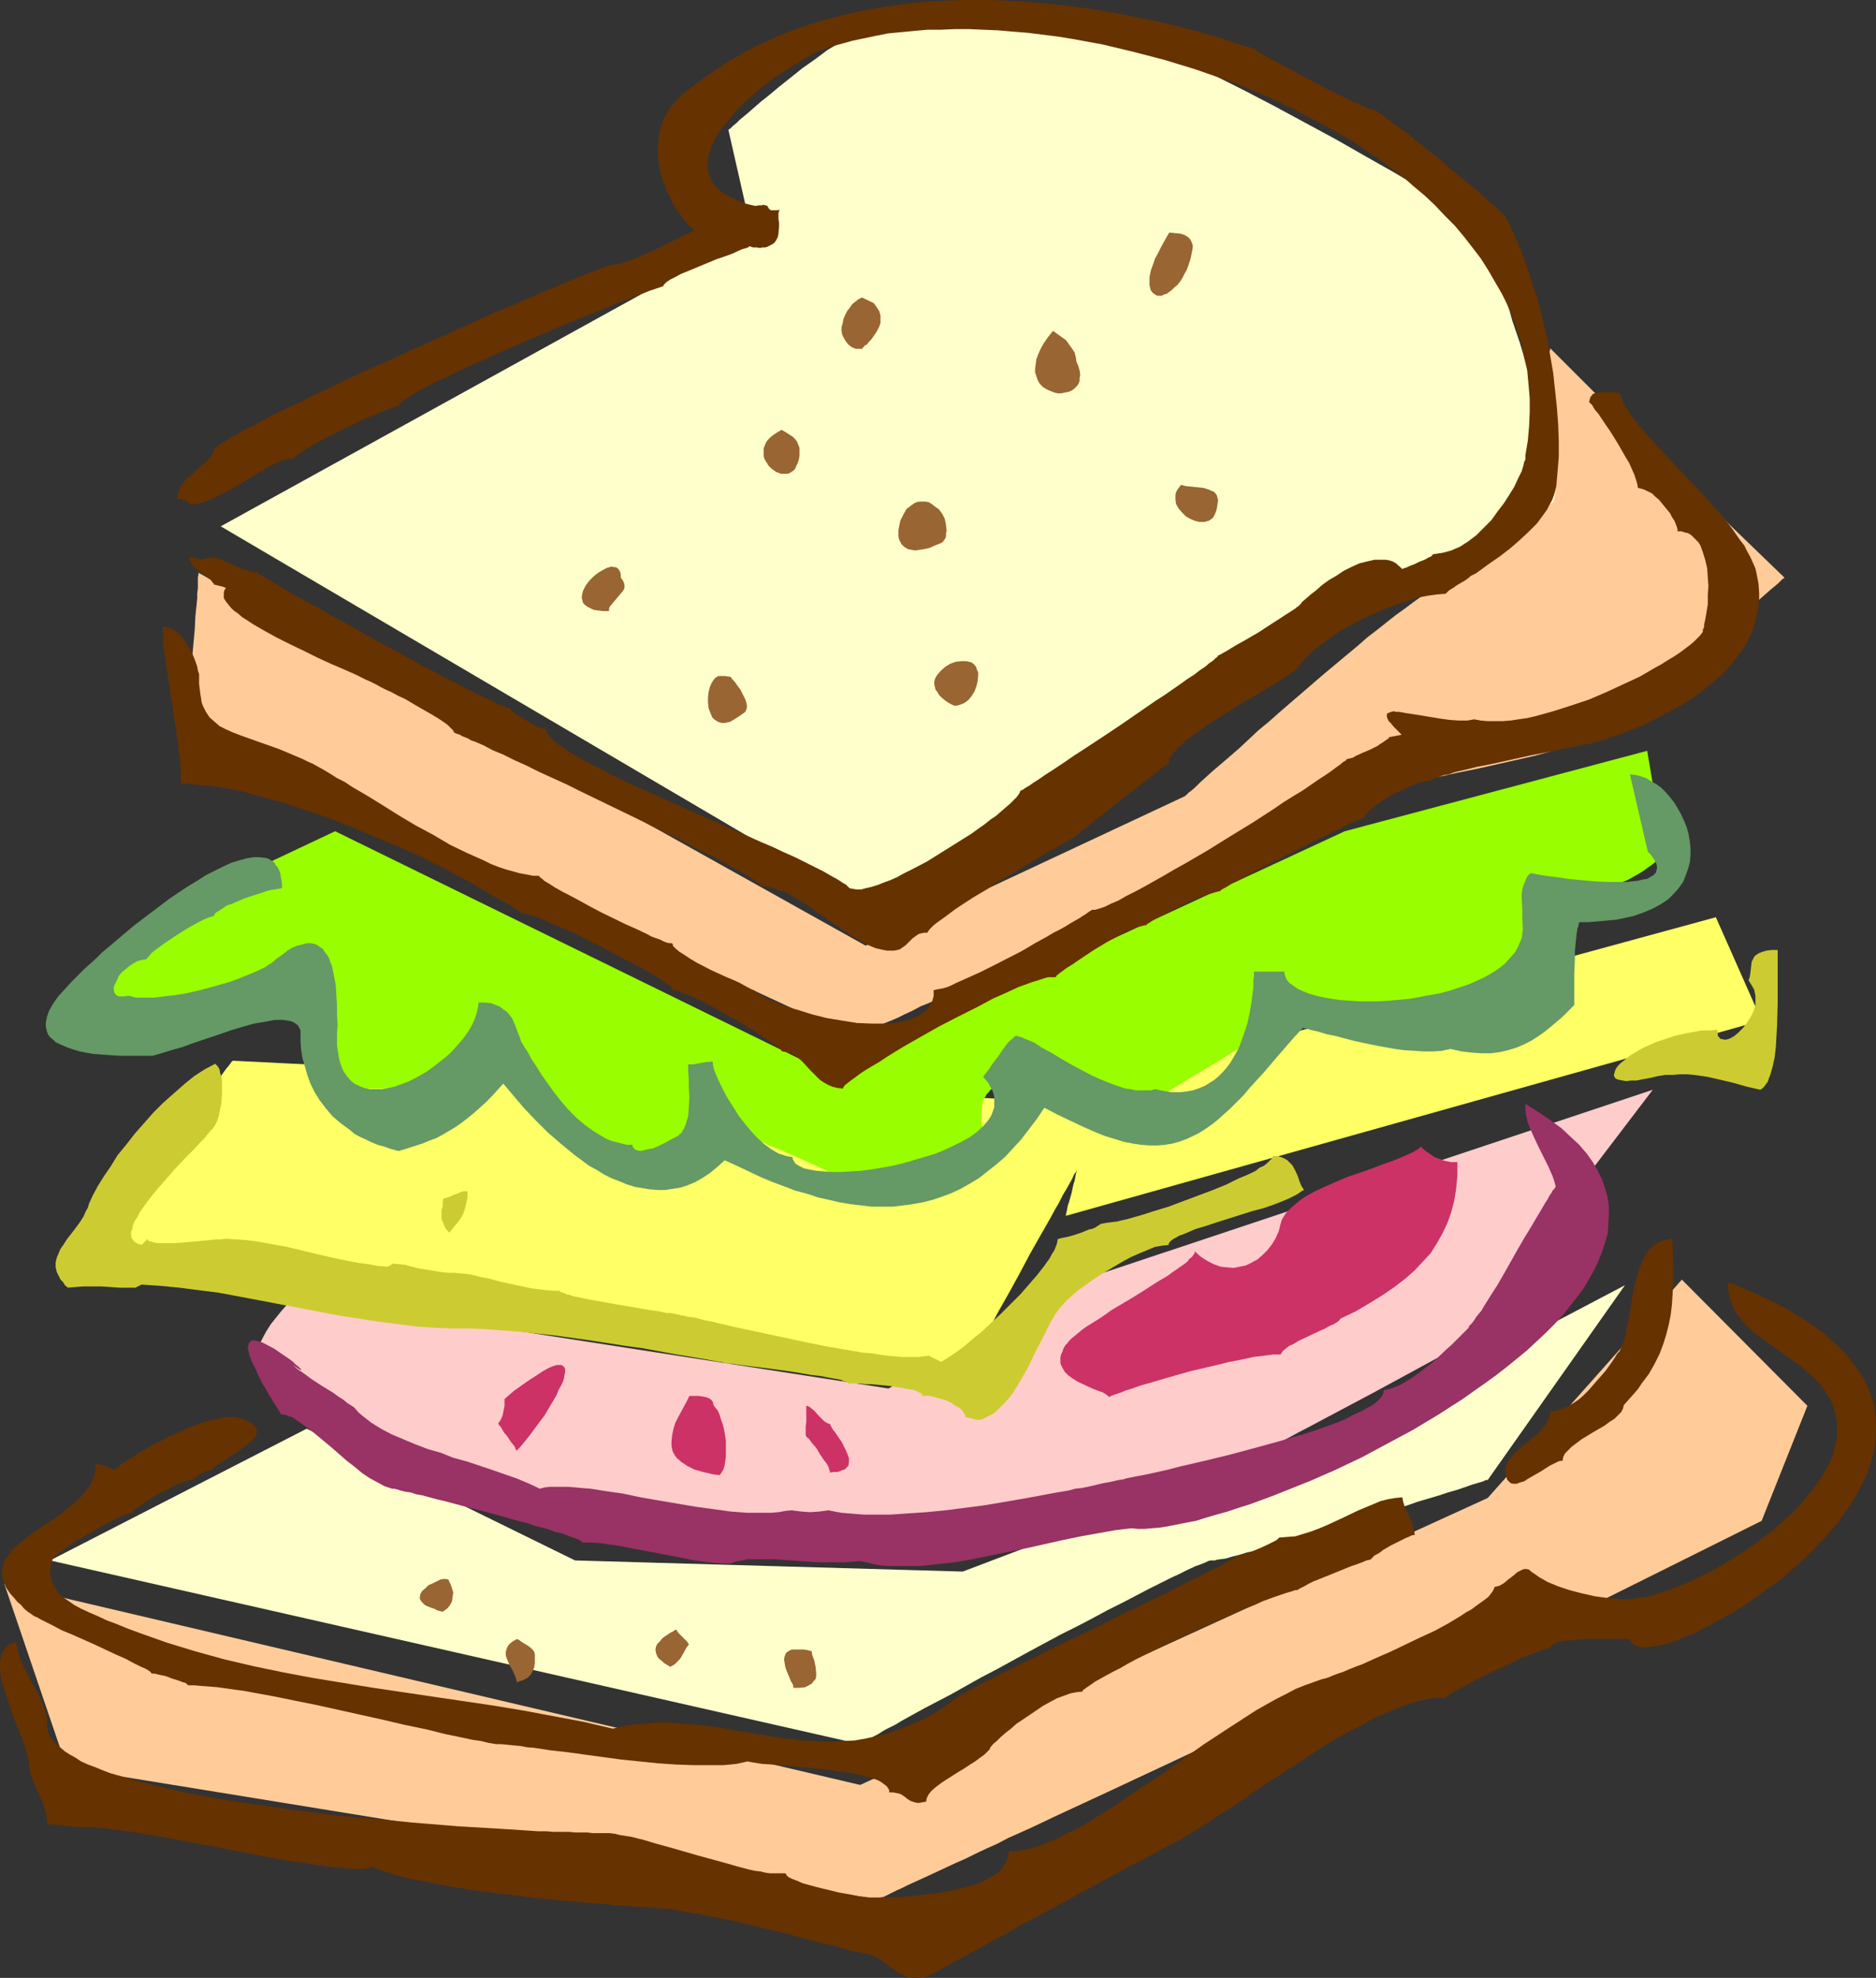 <?xml version="1.0" encoding="UTF-8" standalone="no"?>
<svg
   version="1.0"
   width="129.724mm"
   height="136.723mm"
   id="svg34"
   sodipodi:docname="Sandwich 07.wmf"
   xmlns:inkscape="http://www.inkscape.org/namespaces/inkscape"
   xmlns:sodipodi="http://sodipodi.sourceforge.net/DTD/sodipodi-0.dtd"
   xmlns="http://www.w3.org/2000/svg"
   xmlns:svg="http://www.w3.org/2000/svg">
  <rect width="100%" height="100%" fill="#333333" stroke="none"/>
  <sodipodi:namedview
     id="namedview34"
     pagecolor="#ffffff"
     bordercolor="#000000"
     borderopacity="0.25"
     inkscape:showpageshadow="2"
     inkscape:pageopacity="0.0"
     inkscape:pagecheckerboard="0"
     inkscape:deskcolor="#d1d1d1"
     inkscape:document-units="mm" />
  <defs
     id="defs1">
    <pattern
       id="WMFhbasepattern"
       patternUnits="userSpaceOnUse"
       width="6"
       height="6"
       x="0"
       y="0" />
  </defs>
  <path
     style="fill:#ffcccc;fill-opacity:1;fill-rule:evenodd;stroke:none"
     d="m 77.083,338.682 v 0.162 l -0.162,0.162 -0.162,0.162 -0.323,0.323 -0.485,0.323 -0.485,0.485 -0.97,1.131 -1.131,1.293 -1.293,1.616 -1.293,1.616 -1.131,1.777 -0.97,1.777 -0.97,1.939 -0.485,1.939 -0.162,0.97 v 0.808 0.97 l 0.162,0.808 0.323,0.808 0.485,0.808 0.485,0.808 0.808,0.646 0.808,0.646 1.131,0.485 1.131,0.646 1.454,0.808 1.778,0.808 1.778,0.97 2.101,0.97 2.262,1.131 2.262,1.131 2.586,1.293 2.586,1.293 2.747,1.293 5.818,2.747 11.797,5.817 5.979,2.747 5.818,2.585 2.747,1.293 2.747,1.131 2.586,1.131 2.586,0.97 2.262,0.97 2.262,0.808 2.101,0.646 1.778,0.646 1.616,0.485 1.454,0.323 1.131,0.323 h 1.131 1.131 l 0.808,0.162 h 0.97 1.131 1.293 l 1.293,0.162 h 1.454 l 1.778,0.162 h 1.616 l 1.939,0.162 h 1.939 2.101 l 2.101,0.162 4.686,0.162 4.848,0.323 5.171,0.162 5.494,0.323 5.656,0.162 5.818,0.323 5.818,0.323 11.958,0.646 11.797,0.485 5.656,0.162 5.656,0.323 5.333,0.323 5.171,0.162 4.848,0.323 4.525,0.162 2.101,0.162 h 2.101 l 1.939,0.162 h 1.778 l 1.616,0.162 h 1.616 l 1.454,0.162 h 1.454 l 1.131,0.162 h 0.97 0.97 0.808 l 0.485,0.162 h 0.808 l 0.162,-0.162 h 0.162 l 0.485,-0.162 0.485,-0.323 0.646,-0.323 0.97,-0.323 0.808,-0.323 1.131,-0.485 1.131,-0.485 1.131,-0.485 2.747,-1.131 2.909,-1.293 2.909,-1.293 6.141,-2.424 3.07,-1.131 2.909,-0.97 2.586,-0.97 1.131,-0.323 1.131,-0.323 0.97,-0.323 0.808,-0.162 0.808,-0.162 h 0.646 0.323 l 0.323,-0.162 0.646,-0.162 0.646,-0.162 0.646,-0.323 0.808,-0.323 0.97,-0.323 0.97,-0.485 1.131,-0.485 1.131,-0.485 2.586,-1.131 2.747,-1.454 3.07,-1.454 3.232,-1.616 3.394,-1.777 3.555,-1.939 3.717,-1.939 7.595,-4.04 7.918,-4.201 7.757,-4.201 7.434,-4.04 3.555,-1.939 3.394,-1.939 3.232,-1.777 2.909,-1.616 2.747,-1.616 2.586,-1.293 0.97,-0.646 1.131,-0.646 0.97,-0.485 0.808,-0.485 0.808,-0.485 0.646,-0.323 0.646,-0.323 0.485,-0.323 0.485,-0.162 0.162,-0.162 0.162,-0.162 h 0.162 l 11.958,-29.732 20.685,-27.146 -148.995,49.607 -50.742,28.439 z"
     id="path1" />
  <path
     style="fill:#ffff66;fill-opacity:1;fill-rule:evenodd;stroke:none"
     d="m 60.762,277.119 v 0.162 h -0.162 l -0.323,0.485 -0.485,0.646 -0.808,0.97 -0.808,1.131 -0.97,1.293 -1.131,1.616 -1.293,1.777 -1.454,1.777 -1.454,2.101 -1.616,2.101 -1.616,2.101 -3.394,4.686 -3.394,4.686 -3.394,4.848 -3.07,4.686 -1.616,2.101 -1.454,2.101 -1.293,2.101 -1.131,1.777 -0.97,1.777 -0.97,1.454 -0.808,1.454 -0.485,1.131 -0.485,0.97 v 0.646 0.162 0.162 l 0.162,0.162 h 0.162 0.323 l 0.646,0.162 h 0.97 l 1.293,0.162 1.454,0.323 1.939,0.162 1.939,0.323 2.424,0.323 2.424,0.323 2.909,0.323 2.909,0.323 3.232,0.485 3.394,0.485 3.555,0.485 3.717,0.485 3.878,0.646 4.202,0.485 4.202,0.646 4.363,0.646 4.363,0.485 4.686,0.646 4.686,0.646 4.686,0.646 5.01,0.808 9.858,1.293 10.342,1.454 20.685,3.07 10.504,1.454 10.342,1.454 10.181,1.293 9.858,1.454 4.848,0.646 4.686,0.808 4.686,0.646 4.525,0.485 4.363,0.808 4.363,0.485 4.04,0.646 4.04,0.485 3.717,0.646 3.717,0.485 3.394,0.485 3.232,0.485 3.07,0.323 2.909,0.485 2.586,0.323 2.424,0.323 2.101,0.323 1.939,0.323 1.616,0.162 1.293,0.162 1.131,0.162 0.808,0.162 0.323,0.162 h 0.323 v -0.162 0 l 0.162,-0.485 0.485,-0.808 0.646,-0.97 0.646,-1.131 0.808,-1.454 0.808,-1.616 0.97,-1.777 1.131,-1.939 1.131,-2.262 1.293,-2.101 1.293,-2.424 2.747,-4.848 2.747,-5.009 2.747,-5.171 2.747,-4.848 1.293,-2.262 1.293,-2.262 1.131,-2.101 1.131,-1.939 0.97,-1.939 0.97,-1.616 0.808,-1.454 0.646,-1.131 0.485,-1.131 0.485,-0.646 0.162,-0.485 0.162,-0.162 v 0 l -0.162,0.162 v 0.323 l -0.162,0.646 -0.162,0.808 -0.162,0.97 -0.323,0.97 -0.485,2.262 -0.646,2.262 -0.323,0.97 -0.162,0.808 -0.162,0.808 -0.162,0.646 v 0.323 l -0.162,0.162 181.961,-51.061 -11.958,-26.985 -175.982,47.991 z"
     id="path2" />
  <path
     style="fill:#99ff00;fill-opacity:1;fill-rule:evenodd;stroke:none"
     d="m 87.587,217.17 -50.742,23.915 v 0 l -0.162,0.323 -0.323,0.323 -0.485,0.485 -0.485,0.485 -0.485,0.646 -0.646,0.808 -0.808,0.808 -1.616,1.777 -1.778,2.101 -1.939,2.262 -1.939,2.424 -1.778,2.262 -1.778,2.424 -1.454,2.262 -0.646,1.131 -0.646,0.97 -0.485,0.97 -0.323,0.808 -0.323,0.97 -0.162,0.646 -0.162,0.646 0.162,0.646 0.162,0.485 0.323,0.162 0.646,0.323 0.646,0.162 1.131,0.162 1.293,0.162 h 1.454 l 1.616,-0.162 h 1.778 l 2.101,-0.162 2.101,-0.162 2.262,-0.323 2.262,-0.162 2.424,-0.323 5.171,-0.485 5.171,-0.808 5.171,-0.646 5.171,-0.808 4.848,-0.646 2.262,-0.323 2.262,-0.323 2.101,-0.162 1.778,-0.323 1.778,-0.323 1.616,-0.162 1.454,-0.162 1.131,-0.162 h 0.97 l 0.646,-0.162 0.485,0.162 h 0.485 l 0.97,0.485 0.808,0.808 0.646,1.131 0.646,1.131 0.646,1.454 0.646,1.616 0.485,1.616 1.131,3.393 1.293,3.555 0.646,1.616 0.808,1.454 0.97,1.454 0.97,1.293 0.646,0.485 0.808,0.323 1.131,0.323 1.131,0.162 h 1.293 1.454 1.454 l 1.616,-0.162 1.778,-0.323 1.778,-0.323 3.717,-0.808 3.878,-0.808 4.04,-1.131 3.717,-1.131 3.878,-1.131 3.232,-1.293 1.616,-0.485 1.454,-0.485 1.293,-0.485 1.293,-0.485 0.97,-0.323 0.97,-0.323 0.646,-0.323 0.646,-0.162 0.162,-0.162 h 0.162 0.162 v 0.323 l 0.323,0.323 0.162,0.485 0.485,0.646 0.323,0.808 0.485,0.808 0.485,0.97 0.646,0.97 0.646,1.131 1.454,2.262 1.616,2.585 1.778,2.585 1.939,2.747 1.939,2.585 1.939,2.585 1.939,2.424 2.101,1.939 0.97,0.97 0.97,0.808 0.97,0.646 0.808,0.646 0.97,0.485 0.808,0.323 0.808,0.162 0.97,0.323 h 1.778 l 1.939,-0.162 2.101,-0.323 1.939,-0.808 2.101,-0.646 4.202,-1.939 3.878,-1.939 1.778,-0.97 1.778,-0.97 1.454,-0.646 1.454,-0.646 1.131,-0.323 0.97,-0.162 h 0.485 l 0.808,0.162 0.808,0.323 1.131,0.162 1.131,0.485 1.293,0.485 1.454,0.646 1.616,0.485 1.616,0.646 1.778,0.808 3.555,1.454 7.757,3.393 3.717,1.777 3.717,1.454 1.778,0.808 1.616,0.808 1.454,0.646 1.454,0.646 1.293,0.646 1.293,0.485 0.97,0.485 0.97,0.485 0.646,0.323 0.646,0.323 h 0.162 l 0.162,0.162 h 0.162 l 0.162,-0.162 0.323,-0.162 0.485,-0.162 0.646,-0.323 0.646,-0.323 0.97,-0.323 0.808,-0.485 2.101,-0.808 2.262,-0.97 2.424,-1.131 5.01,-2.262 2.424,-1.131 2.262,-0.97 1.939,-0.808 0.97,-0.485 0.808,-0.323 0.646,-0.323 0.646,-0.323 0.485,-0.323 h 0.323 l 0.323,-0.162 v -0.162 0 l -0.162,-0.162 v -0.162 l -0.162,-0.323 -0.323,-0.808 -0.485,-1.293 -0.485,-1.293 -0.323,-1.454 -0.485,-1.777 -0.162,-1.616 v -1.777 l 0.162,-1.616 0.485,-1.454 0.323,-0.646 0.485,-0.808 0.485,-0.485 0.485,-0.646 0.808,-0.485 0.808,-0.323 0.97,-0.323 1.131,-0.323 1.131,-0.162 h 1.293 2.909 3.07 l 6.464,0.485 6.464,0.485 3.07,0.323 3.07,0.162 2.747,0.323 2.586,0.323 2.424,0.162 1.939,0.323 h 0.97 l 0.808,0.162 h 0.646 0.485 l 0.485,0.162 h 0.323 0.323 v 0 l 0.323,-0.162 0.323,-0.162 0.646,-0.323 0.646,-0.485 0.808,-0.485 0.808,-0.485 1.131,-0.646 0.97,-0.646 1.293,-0.808 2.424,-1.454 2.747,-1.616 2.747,-1.616 2.747,-1.777 2.747,-1.616 2.424,-1.454 1.293,-0.808 0.97,-0.646 1.131,-0.646 0.808,-0.485 0.808,-0.485 0.646,-0.485 0.646,-0.323 0.323,-0.162 0.323,-0.162 v -0.162 h 0.646 0.485 0.97 1.131 l 1.293,-0.162 h 1.454 l 1.454,-0.162 1.778,-0.162 h 1.939 l 4.04,-0.323 4.202,-0.162 9.05,-0.646 4.202,-0.323 4.04,-0.162 1.939,-0.162 1.778,-0.162 h 1.454 l 1.454,-0.162 1.293,-0.162 h 1.131 0.97 l 0.485,-0.162 h 0.485 0.162 v -0.162 h 0.162 l 0.162,-0.323 0.485,-0.323 0.323,-0.323 0.485,-0.485 1.131,-1.131 1.293,-1.454 1.616,-1.454 3.232,-3.232 3.394,-3.393 1.454,-1.454 1.293,-1.454 1.293,-1.131 0.485,-0.485 0.323,-0.323 0.323,-0.323 0.323,-0.323 v -0.162 h 0.162 v -0.162 0 l 0.162,-0.162 0.162,-0.323 0.485,-0.646 0.646,-1.131 0.808,-0.97 0.97,-1.293 1.131,-1.454 1.131,-1.293 1.293,-1.454 1.454,-1.293 1.454,-1.293 1.454,-1.293 1.616,-0.808 1.778,-0.808 1.616,-0.485 1.616,-0.162 1.778,-0.162 1.616,-0.323 1.616,-0.323 1.616,-0.646 1.616,-0.646 1.454,-0.808 1.454,-0.808 1.293,-0.808 1.131,-0.808 1.131,-0.808 0.97,-0.808 0.808,-0.646 0.646,-0.646 0.323,-0.485 0.323,-0.323 h 0.162 l -4.525,-26.823 -79.022,21.006 -135.582,62.857 z"
     id="path3" />
  <path
     style="fill:#ffffcc;fill-opacity:1;fill-rule:evenodd;stroke:none"
     d="m 80.154,373.262 -67.064,34.418 211.696,47.991 v -0.162 h 0.323 l 0.162,-0.162 0.485,-0.323 0.485,-0.323 0.646,-0.323 0.808,-0.323 0.808,-0.485 0.97,-0.485 0.97,-0.646 1.131,-0.646 1.293,-0.646 1.293,-0.646 1.293,-0.808 2.909,-1.616 3.232,-1.777 3.394,-1.777 3.717,-1.939 3.717,-2.101 4.04,-2.262 4.04,-2.101 8.242,-4.524 8.403,-4.524 4.202,-2.101 4.04,-2.101 3.878,-2.101 3.878,-1.939 3.717,-1.939 3.394,-1.777 3.232,-1.616 2.909,-1.454 1.454,-0.646 1.293,-0.646 1.293,-0.646 2.101,-0.97 0.97,-0.323 0.808,-0.323 0.808,-0.323 0.646,-0.323 0.646,-0.162 h 0.485 0.323 0.323 l 0.323,-0.162 1.131,-0.162 1.293,-0.162 1.616,-0.485 1.939,-0.485 2.101,-0.646 2.424,-0.485 2.586,-0.808 2.586,-0.646 2.909,-0.808 2.909,-0.97 3.07,-0.808 6.464,-1.939 6.302,-1.939 6.464,-1.939 3.07,-0.97 3.07,-0.97 2.747,-0.97 2.747,-0.808 2.747,-0.808 2.424,-0.808 2.262,-0.646 1.939,-0.646 1.778,-0.646 1.616,-0.485 1.131,-0.323 0.485,-0.162 0.323,-0.162 0.323,-0.162 h 0.323 0.162 v 0 l 35.875,-50.899 -62.701,32.963 -110.373,41.851 -101.323,-2.909 z"
     id="path4" />
  <path
     style="fill:#ffcc99;fill-opacity:1;fill-rule:evenodd;stroke:none"
     d="m 1.131,413.82 16.322,47.991 211.857,34.418 v 0 l 0.323,-0.162 0.485,-0.323 0.808,-0.162 0.97,-0.485 0.97,-0.485 1.293,-0.646 1.454,-0.646 1.616,-0.808 1.778,-0.808 1.778,-0.808 2.101,-0.97 2.101,-0.97 2.424,-1.131 2.424,-1.131 2.586,-1.131 2.586,-1.293 2.747,-1.293 2.909,-1.293 2.747,-1.454 6.141,-2.747 6.464,-3.07 6.626,-3.07 6.626,-3.07 27.634,-12.927 6.626,-3.232 6.626,-3.07 6.464,-2.909 6.141,-2.909 5.656,-2.747 2.747,-1.293 2.747,-1.131 2.586,-1.131 2.262,-1.293 2.424,-0.97 2.101,-0.97 2.101,-0.97 1.939,-0.97 1.616,-0.808 1.616,-0.808 1.454,-0.646 1.293,-0.646 1.131,-0.485 0.808,-0.323 0.808,-0.485 0.485,-0.162 0.323,-0.162 v 0 l 41.693,-9.049 41.854,-20.844 11.958,-30.055 -32.805,-32.963 -50.742,57.04 -164.024,74.975 z"
     id="path5" />
  <path
     style="fill:#ffcc99;fill-opacity:1;fill-rule:evenodd;stroke:none"
     d="m 51.874,149.628 v 0.485 l -0.162,0.646 v 0.808 0.97 1.131 l -0.162,1.293 v 1.293 l -0.162,1.616 -0.323,3.07 -0.162,3.393 -0.646,7.11 -0.162,3.555 -0.323,3.393 -0.323,3.07 v 1.616 l -0.162,1.293 -0.162,1.293 v 0.97 l -0.162,0.97 v 0.808 0.646 l -0.162,0.646 v 0.323 l 174.528,80.954 v 0 l 0.323,-0.162 0.485,-0.162 0.646,-0.323 0.97,-0.485 0.97,-0.323 1.293,-0.646 1.293,-0.646 1.616,-0.808 1.616,-0.646 1.939,-0.808 1.939,-0.97 2.101,-0.97 2.101,-1.131 2.424,-0.97 2.424,-1.131 2.424,-1.131 2.747,-1.293 2.747,-1.293 2.747,-1.293 5.818,-2.747 6.141,-2.909 6.302,-2.909 6.464,-3.07 26.502,-12.28 6.464,-3.07 6.302,-2.909 6.141,-2.909 5.818,-2.585 2.747,-1.454 2.747,-1.293 2.747,-1.131 2.424,-1.131 2.424,-1.293 2.424,-0.97 2.101,-1.131 2.101,-0.97 1.939,-0.808 1.939,-0.97 1.616,-0.646 1.616,-0.808 1.293,-0.646 1.293,-0.646 0.97,-0.485 0.808,-0.323 0.808,-0.323 0.485,-0.323 h 0.162 l 0.162,-0.162 h 0.162 0.485 l 0.646,-0.162 0.97,-0.162 1.131,-0.162 1.293,-0.323 1.616,-0.323 1.778,-0.323 1.939,-0.323 1.939,-0.323 2.101,-0.485 2.262,-0.485 4.848,-0.97 5.01,-1.131 5.01,-1.131 5.01,-1.131 4.686,-1.293 2.262,-0.646 2.262,-0.646 1.939,-0.646 1.939,-0.646 1.778,-0.646 1.454,-0.646 1.454,-0.646 1.131,-0.485 0.97,-0.646 0.646,-0.646 0.646,-0.485 0.808,-0.808 1.131,-0.97 1.131,-0.97 1.293,-1.293 1.293,-1.293 1.616,-1.293 1.616,-1.454 1.778,-1.454 1.778,-1.616 3.717,-3.232 7.757,-6.787 3.878,-3.393 3.717,-3.07 1.778,-1.454 1.616,-1.454 1.616,-1.293 1.454,-1.293 1.293,-1.131 1.293,-1.131 0.97,-0.808 0.97,-0.808 0.646,-0.646 0.485,-0.485 0.323,-0.162 0.162,-0.162 -37.168,-35.872 -24.078,-24.076 v 0.162 0 0.323 l -0.162,0.323 -0.323,0.808 -0.485,1.131 -0.485,1.454 -0.808,1.616 -0.646,1.939 -0.808,2.101 -0.97,2.262 -0.97,2.585 -0.97,2.585 -1.131,2.747 -2.262,5.655 -5.01,11.634 -2.586,5.817 -1.293,2.747 -1.293,2.424 -1.131,2.585 -1.293,2.262 -1.131,2.101 -0.97,1.939 -0.97,1.616 -0.97,1.454 -0.97,1.131 -0.808,0.808 -0.323,0.323 -0.323,0.323 h -0.323 l -0.323,0.162 h -0.323 l -0.485,0.162 -0.323,0.162 -0.646,0.162 -0.485,0.485 -0.808,0.323 -1.454,0.97 -1.778,1.293 -1.939,1.454 -2.262,1.616 -2.262,1.777 -2.424,1.939 -2.747,2.101 -2.586,2.262 -2.909,2.424 -5.818,4.848 -5.818,5.009 -5.818,5.009 -2.909,2.585 -2.747,2.262 -2.586,2.424 -2.424,2.262 -2.424,2.101 -2.262,1.939 -2.101,1.777 -1.778,1.616 -1.616,1.454 -1.293,1.293 -1.131,0.97 -0.485,0.323 -0.323,0.323 -0.323,0.323 -0.162,0.162 h -0.162 v 0.162 l -83.547,39.104 z"
     id="path6" />
  <path
     style="fill:#ffffcc;fill-opacity:1;fill-rule:evenodd;stroke:none"
     d="m 57.691,137.509 138.814,-76.591 -6.141,-26.985 0.162,-0.162 0.323,-0.162 0.323,-0.323 0.485,-0.485 0.808,-0.646 0.808,-0.808 0.97,-0.808 0.97,-0.808 1.131,-0.97 1.293,-1.131 1.293,-1.131 1.454,-1.131 2.909,-2.424 3.232,-2.585 3.232,-2.585 3.232,-2.262 3.232,-2.424 3.232,-1.939 1.454,-0.97 1.454,-0.808 1.454,-0.646 1.293,-0.646 1.131,-0.485 1.131,-0.323 0.97,-0.323 h 0.97 2.101 l 1.454,-0.162 h 3.232 2.101 1.939 2.262 l 2.424,-0.162 h 2.424 5.171 l 5.333,-0.162 h 10.827 l 5.333,0.162 h 2.424 l 2.586,0.162 h 2.262 l 2.262,0.162 h 1.939 l 2.101,0.162 1.616,0.162 1.616,0.162 1.454,0.323 1.131,0.162 0.97,0.323 0.646,0.162 0.323,0.162 0.323,0.162 0.646,0.323 0.646,0.323 0.646,0.323 0.808,0.485 0.97,0.485 0.97,0.485 1.131,0.485 1.131,0.646 2.586,1.293 2.747,1.293 3.07,1.616 3.394,1.616 3.394,1.777 3.555,1.777 3.878,1.939 7.757,4.04 16.16,8.726 7.918,4.524 3.717,2.101 3.717,2.101 3.555,2.101 3.232,2.101 3.07,1.939 2.747,1.939 2.586,1.777 2.262,1.777 0.97,0.808 0.97,0.808 0.808,0.808 0.808,0.646 0.646,0.808 0.485,0.646 0.485,0.485 0.323,0.646 0.646,1.293 0.646,1.454 0.646,1.777 0.808,1.939 0.808,2.101 0.808,2.424 0.808,2.424 0.97,2.585 0.97,2.585 0.808,2.909 1.939,5.655 3.555,11.957 1.616,5.817 0.646,2.909 0.808,2.585 0.646,2.747 0.485,2.424 0.485,2.262 0.323,2.262 0.323,1.939 0.162,1.777 0.162,1.454 v 1.454 l -0.162,0.97 -0.162,0.808 -0.323,0.485 -0.323,0.162 h -0.323 -0.646 l -0.808,0.323 -0.97,0.323 -1.293,0.485 -1.293,0.646 -1.454,0.808 -1.616,0.646 -1.778,0.97 -1.778,0.97 -1.939,1.131 -4.04,2.262 -4.202,2.424 -4.202,2.424 -4.04,2.585 -4.04,2.424 -1.939,1.131 -1.778,1.131 -1.616,1.131 -1.616,0.97 -1.293,0.808 -1.293,0.97 -1.293,0.646 -0.97,0.485 -0.646,0.646 -0.646,0.323 -0.323,0.162 -0.162,0.162 -131.219,78.046 z"
     id="path7" />
  <path
     style="fill:#663200;fill-opacity:1;fill-rule:evenodd;stroke:none"
     d="m 178.083,24.884 -0.97,0.97 -0.808,0.97 -0.808,0.808 -1.293,2.101 -0.646,1.131 -0.808,2.101 -0.485,2.262 -0.323,2.424 v 2.424 l 0.162,2.424 0.485,2.424 0.646,2.424 0.97,2.262 1.131,2.424 1.131,2.262 1.616,2.101 1.454,1.939 1.778,1.939 -0.97,0.485 -1.131,0.485 -1.131,0.646 -1.454,0.646 -2.909,1.454 -3.232,1.616 -3.07,1.293 -1.454,0.646 -1.293,0.485 -1.293,0.485 -1.131,0.323 -0.97,0.162 -0.808,0.162 -0.162,-0.162 -0.162,0.162 h -0.323 l -0.485,0.162 -0.646,0.162 -0.646,0.323 -0.97,0.323 -0.97,0.323 -0.97,0.485 -1.293,0.323 -1.293,0.646 -1.293,0.485 -1.454,0.646 -1.616,0.646 -1.616,0.646 -1.778,0.808 -3.717,1.454 -3.878,1.777 -4.202,1.777 -4.363,1.777 -4.525,2.101 -4.686,2.101 -9.373,4.201 -9.534,4.363 -4.848,2.101 -4.525,2.101 -4.525,2.262 -4.363,1.939 -4.04,2.101 -3.878,1.777 -3.717,1.777 -1.616,0.97 -1.616,0.808 -1.454,0.808 -1.616,0.808 -1.293,0.646 -1.131,0.808 -1.293,0.485 -0.97,0.646 -0.97,0.646 -0.808,0.485 -0.646,0.485 -0.485,0.323 -0.485,0.485 -0.323,0.162 -0.162,0.646 -0.162,0.646 -0.485,0.646 -1.293,1.454 -1.778,1.454 -0.808,0.808 -1.778,1.616 -0.97,0.808 -1.293,1.777 -0.485,1.131 -0.323,0.97 v 0.97 l 1.131,0.162 0.97,0.323 0.485,0.323 0.323,0.162 0.162,0.323 v 0.323 l 1.616,-0.162 1.778,-0.323 1.616,-0.646 1.939,-0.808 1.778,-0.97 1.939,-0.97 3.555,-2.101 3.717,-2.262 1.778,-0.97 1.616,-0.97 1.616,-0.808 1.616,-0.646 1.454,-0.323 1.293,-0.162 0.162,-0.162 0.162,-0.162 0.323,-0.323 0.485,-0.323 0.485,-0.323 0.646,-0.485 0.808,-0.485 0.808,-0.485 1.939,-1.131 1.939,-1.131 2.424,-1.131 2.424,-1.293 4.686,-2.262 2.424,-1.131 2.101,-0.808 1.939,-0.808 0.808,-0.323 0.808,-0.323 0.646,-0.162 0.485,-0.162 0.485,-0.162 h 0.485 v -0.323 l 0.162,-0.162 0.162,-0.323 0.323,-0.323 0.485,-0.323 0.485,-0.323 1.293,-0.808 1.454,-0.97 1.778,-0.97 2.101,-1.131 2.262,-1.131 2.424,-1.131 2.747,-1.293 2.747,-1.293 2.909,-1.293 6.141,-2.747 6.302,-2.747 6.464,-2.747 6.141,-2.585 2.909,-1.131 2.909,-1.131 2.747,-1.131 2.586,-1.131 2.424,-0.808 2.101,-0.97 1.939,-0.646 1.616,-0.646 1.454,-0.485 0.485,-0.162 0.485,-0.162 0.485,-0.162 0.323,-0.162 h 0.162 0.162 v -0.323 l 0.162,-0.162 0.323,-0.323 0.323,-0.323 0.97,-0.646 1.293,-0.646 1.454,-0.808 1.616,-0.646 3.878,-1.616 3.878,-1.616 1.939,-0.646 1.778,-0.646 0.808,-0.323 0.646,-0.323 1.454,-0.646 1.131,-0.323 0.485,-0.162 0.323,-0.323 0.97,0.323 h 0.97 l 0.808,0.162 0.646,-0.162 h 0.808 l 0.485,-0.162 0.97,-0.485 0.808,-0.485 0.485,-0.646 0.485,-0.97 0.162,-0.808 0.162,-2.101 v -0.808 l -0.162,-0.97 v -1.454 l 0.162,-0.646 0.162,-0.323 -0.646,0.162 h -0.646 -0.485 -0.485 l -0.485,-0.323 -0.485,-0.808 -0.323,-0.162 h -0.323 l -0.323,-0.162 -0.485,0.162 h -0.808 l -0.808,0.162 -1.454,-0.323 -1.293,-0.323 -2.262,-0.97 -1.131,-0.485 -0.97,-0.485 -1.616,-0.97 -1.293,-1.131 -1.131,-1.293 -0.646,-1.293 -0.485,-1.454 -0.323,-1.454 0.162,-1.454 0.162,-1.454 0.485,-1.616 0.646,-1.616 0.808,-1.616 0.97,-1.616 1.293,-1.616 1.293,-1.616 1.293,-1.616 1.616,-1.616 1.616,-1.616 3.555,-3.07 3.555,-2.747 3.878,-2.585 1.939,-1.131 1.778,-1.131 1.778,-0.97 1.778,-0.97 1.778,-0.646 1.616,-0.646 2.909,-0.808 2.909,-0.808 3.07,-0.646 3.07,-0.646 3.232,-0.646 3.394,-0.323 3.394,-0.323 3.555,-0.323 h 3.555 l 3.555,-0.162 h 3.717 l 3.717,0.162 3.878,0.162 3.717,0.323 4.04,0.323 3.878,0.485 3.878,0.485 4.04,0.646 7.918,1.454 8.08,1.939 8.08,2.101 7.918,2.424 7.918,2.747 3.878,1.454 3.878,1.616 3.878,1.616 3.717,1.777 3.717,1.777 3.555,1.939 3.717,1.939 3.394,1.939 3.555,2.101 3.394,2.262 3.232,2.101 3.07,2.424 3.232,2.262 2.909,2.585 2.909,2.424 2.747,2.585 2.586,2.747 2.586,2.585 2.424,2.909 2.262,2.909 2.101,2.747 1.939,3.07 1.778,3.07 1.778,3.07 1.616,3.232 1.293,3.232 1.131,3.393 1.131,3.232 0.646,3.555 0.808,3.393 0.323,3.555 0.323,3.716 v 3.555 l -0.162,3.716 -0.323,3.716 -0.646,3.878 v 0.485 0.646 l -0.323,0.646 -0.162,0.808 -0.485,1.616 -0.97,1.939 -0.97,2.101 -1.293,2.101 -1.454,2.262 -1.616,2.101 -1.616,2.262 -1.939,1.939 -1.939,1.939 -2.101,1.616 -2.262,1.454 -1.131,0.485 -1.131,0.485 -1.131,0.323 -1.293,0.323 -1.131,0.162 -1.131,0.162 -0.162,0.162 -0.162,0.162 -0.323,0.323 -0.485,0.162 -1.131,0.646 -1.293,0.485 -0.646,0.323 -0.646,0.323 -1.293,0.485 -0.646,0.323 -0.485,0.162 -0.485,0.162 -0.323,0.162 -1.616,-1.454 -0.808,-0.485 -0.97,-0.323 -0.97,-0.162 h -0.97 -1.939 l -2.101,0.485 -1.939,0.485 -2.101,0.97 -1.939,0.97 -1.939,1.293 -1.939,1.131 -1.778,1.293 -1.454,1.293 -1.454,1.131 -1.293,1.131 -0.97,0.808 -0.323,0.485 -0.323,0.323 -0.323,0.323 -0.162,0.162 h -0.162 l -0.162,0.162 -0.162,0.162 -0.485,0.323 -0.485,0.323 -0.485,0.323 -1.293,0.808 -1.454,0.97 -1.778,1.131 -3.717,2.424 -3.878,2.262 -1.778,0.97 -1.616,0.97 -1.293,0.808 -0.646,0.323 -0.485,0.323 -0.323,0.162 -0.323,0.162 -0.323,0.162 v 0 l -0.162,0.162 v 0.162 l -0.485,0.323 -0.646,0.646 -0.97,0.646 -1.131,0.97 -1.454,0.97 -1.454,1.131 -1.778,1.131 -1.778,1.293 -2.101,1.454 -2.101,1.454 -2.262,1.454 -4.686,3.232 -4.686,3.232 -4.848,3.232 -4.686,3.07 -2.262,1.454 -2.101,1.454 -1.939,1.293 -1.939,1.293 -1.778,1.131 -1.616,1.131 -1.293,0.808 -1.131,0.808 -1.131,0.646 -0.646,0.485 -0.485,0.162 -0.162,0.162 v 0 l -0.162,0.485 -0.323,0.485 -0.485,0.646 -0.808,0.808 -0.97,0.97 -0.97,0.808 -1.293,1.131 -1.293,1.131 -1.454,0.97 -1.616,1.293 -1.616,1.131 -1.778,1.293 -3.878,2.424 -3.878,2.424 -3.878,2.424 -4.04,2.101 -1.939,0.97 -1.778,0.97 -1.778,0.808 -1.778,0.646 -1.616,0.646 -1.616,0.485 -1.454,0.323 -1.131,0.323 h -1.293 l -0.97,-0.162 -0.808,-0.162 -0.485,-0.485 -0.485,-0.485 -0.646,-0.323 -1.454,-0.97 -1.778,-0.97 -1.939,-1.131 -2.262,-1.131 -2.586,-1.293 -2.586,-1.293 -2.909,-1.293 -3.07,-1.454 -3.07,-1.293 -3.232,-1.454 -3.394,-1.454 -3.394,-1.616 -3.555,-1.454 -6.949,-3.07 -6.787,-3.07 -3.232,-1.454 -3.232,-1.454 -3.07,-1.454 -2.909,-1.454 -2.747,-1.454 -2.586,-1.293 -2.424,-1.293 -2.101,-1.293 -1.939,-1.293 -1.454,-0.97 -1.293,-1.131 -0.485,-0.485 -0.485,-0.485 -0.323,-0.485 -0.162,-0.485 -0.162,-0.323 -0.162,-0.485 h -0.323 l -0.485,-0.162 -0.646,-0.162 -0.646,-0.323 -1.616,-0.808 -1.616,-0.97 -1.616,-0.97 -0.808,-0.485 -0.646,-0.485 -0.485,-0.323 -0.323,-0.485 -0.323,-0.323 v -0.162 h -0.323 -0.323 l -0.323,-0.162 -0.485,-0.162 -1.131,-0.485 -1.454,-0.646 -1.616,-0.808 -1.939,-0.808 -2.101,-1.131 -2.262,-1.131 -2.586,-1.293 -2.586,-1.293 -2.586,-1.454 -2.909,-1.454 -5.818,-3.232 -5.979,-3.232 -5.979,-3.393 -2.909,-1.616 -2.747,-1.454 -2.747,-1.616 -2.586,-1.454 -2.424,-1.293 -2.424,-1.293 -2.101,-1.293 -1.939,-1.131 -1.616,-0.97 -1.293,-0.808 -1.293,-0.646 -0.808,-0.485 -0.323,-0.323 h -0.162 l -0.162,-0.162 v -0.162 h -1.293 l -1.454,-0.485 -1.454,-0.485 -2.909,-1.293 -1.454,-0.646 -1.454,-0.646 -1.293,-0.323 -0.97,0.162 -0.97,0.162 -0.646,0.162 -0.646,0.162 -0.485,-0.162 -0.808,-0.162 -0.808,-0.162 -1.131,-0.162 0.162,0.646 0.162,0.485 0.323,0.485 0.323,0.646 1.131,0.97 1.131,0.97 1.293,0.808 0.485,0.485 0.485,0.323 0.323,0.323 0.323,0.485 0.323,0.323 v 0.162 l 3.232,0.808 -0.485,0.646 -0.162,0.646 v 0.646 0.808 l 0.485,0.808 0.646,0.808 0.646,0.808 0.808,0.808 1.131,0.808 1.131,0.97 1.293,0.808 1.454,0.97 3.07,1.777 3.232,1.777 3.555,1.777 3.717,1.777 3.555,1.777 3.555,1.616 3.394,1.454 1.454,0.646 1.454,0.646 1.293,0.646 1.293,0.646 1.131,0.485 0.97,0.485 0.646,0.323 1.131,0.646 1.293,0.646 1.454,0.646 1.778,0.97 1.778,0.808 3.555,2.101 3.394,1.939 1.616,0.97 1.454,0.97 1.131,0.808 0.808,0.808 0.323,0.323 0.323,0.323 0.162,0.323 v 0.162 0 l 0.323,0.162 0.323,0.162 0.485,0.162 0.485,0.162 0.485,0.323 0.808,0.323 0.808,0.323 0.808,0.485 0.97,0.323 2.262,0.97 2.424,1.293 2.747,1.131 2.909,1.454 3.232,1.454 3.232,1.616 3.555,1.616 3.555,1.616 3.555,1.777 15.029,7.271 3.555,1.777 3.555,1.777 3.555,1.616 3.232,1.777 3.07,1.616 3.07,1.454 2.586,1.454 2.424,1.293 2.101,1.131 0.97,0.646 0.808,0.485 0.808,0.485 0.646,0.323 0.646,0.485 0.485,0.323 0.485,0.323 0.162,0.323 0.162,0.162 0.162,0.162 h 0.97 l 0.97,0.162 1.939,0.646 2.101,0.646 2.101,1.131 2.262,1.293 2.101,1.454 4.363,3.07 4.525,3.07 2.101,1.454 2.262,1.293 2.101,1.131 1.939,0.808 2.101,0.485 0.97,0.162 h 0.97 0.808 l 0.808,-0.162 0.646,-0.162 0.485,-0.323 1.131,-0.808 1.778,-1.777 1.131,-0.808 0.485,-0.323 0.646,-0.162 0.808,-0.162 h 0.808 l 0.162,-0.323 0.323,-0.485 0.485,-0.485 0.646,-0.646 0.808,-0.646 1.131,-0.808 1.131,-0.808 1.293,-0.97 1.293,-0.97 1.454,-0.97 3.232,-2.101 3.555,-2.101 3.555,-2.262 3.555,-2.101 3.394,-2.101 3.232,-1.939 1.616,-0.97 1.293,-0.808 1.454,-0.646 1.131,-0.808 1.131,-0.485 0.808,-0.485 0.808,-0.485 0.485,-0.323 0.485,-0.162 0.162,-0.162 h 0.162 l 0.162,-0.323 0.323,-0.323 0.485,-0.323 0.485,-0.485 0.646,-0.485 0.808,-0.646 0.808,-0.646 1.778,-1.454 2.101,-1.616 4.525,-3.555 2.262,-1.777 2.262,-1.777 1.939,-1.454 1.939,-1.454 0.808,-0.646 0.646,-0.646 0.646,-0.485 0.646,-0.323 0.485,-0.323 0.323,-0.323 0.162,-0.162 v 0 l 0.162,-0.646 0.162,-0.646 0.485,-0.646 0.485,-0.808 0.646,-0.646 0.646,-0.808 0.97,-0.808 0.808,-0.808 2.262,-1.616 2.424,-1.777 2.586,-1.777 2.909,-1.777 5.656,-3.555 2.909,-1.616 2.586,-1.616 2.586,-1.454 2.101,-1.454 0.97,-0.646 0.97,-0.646 0.808,-0.646 0.646,-0.485 1.293,-1.777 1.616,-1.616 1.939,-1.777 2.262,-1.616 2.262,-1.777 2.586,-1.616 2.747,-1.454 2.747,-1.454 2.909,-1.293 2.909,-1.293 2.747,-0.97 2.909,-0.97 2.586,-0.808 2.586,-0.485 2.424,-0.323 2.101,-0.162 0.162,-0.162 0.162,-0.162 0.485,-0.485 0.485,-0.323 0.808,-0.485 0.646,-0.485 0.808,-0.485 1.131,-0.646 0.97,-0.646 0.97,-0.808 1.293,-0.646 1.131,-0.808 2.424,-1.777 2.586,-1.777 2.747,-2.101 2.424,-2.101 2.424,-2.262 2.262,-2.262 1.778,-2.424 0.808,-1.131 0.646,-1.293 0.646,-1.131 0.485,-1.293 0.323,-1.131 0.323,-1.293 0.323,-3.716 0.323,-4.04 v -4.04 l -0.162,-4.363 -0.323,-4.363 -0.485,-4.524 -0.485,-4.524 -0.808,-4.686 -0.808,-4.686 -1.131,-4.686 -1.131,-4.524 -1.454,-4.524 -1.454,-4.524 -1.616,-4.363 -1.778,-4.201 -1.939,-4.04 -0.162,-0.323 -0.323,-0.485 -0.646,-0.485 -0.646,-0.646 -0.808,-0.808 -0.97,-0.97 -1.131,-0.808 -1.131,-1.131 -1.293,-1.131 -1.293,-1.131 -2.909,-2.424 -3.232,-2.585 -3.07,-2.747 -3.232,-2.424 -3.07,-2.585 -2.909,-2.262 -1.454,-0.97 -1.293,-0.97 -1.131,-0.808 -0.97,-0.808 -0.97,-0.808 -0.808,-0.485 -0.646,-0.485 -0.646,-0.162 -0.323,-0.162 h -0.162 -0.323 l -0.323,-0.162 -0.485,-0.162 -0.646,-0.323 -0.808,-0.323 -0.808,-0.485 -0.97,-0.323 -1.131,-0.485 -2.262,-1.131 -2.747,-1.293 -5.494,-2.909 -2.747,-1.454 -2.586,-1.454 -2.586,-1.293 -1.131,-0.646 -1.131,-0.485 -0.97,-0.646 -0.808,-0.485 -0.808,-0.485 -0.646,-0.323 -0.485,-0.323 -0.485,-0.323 -0.162,-0.162 -0.162,-0.162 -2.262,-0.646 -2.586,-0.808 -2.747,-0.97 -3.232,-0.97 -3.394,-0.97 -3.717,-0.97 -3.717,-0.97 -4.202,-0.97 -4.363,-0.808 -4.363,-0.97 -4.686,-0.808 -4.848,-0.808 -5.01,-0.646 -5.01,-0.485 -5.171,-0.485 -5.333,-0.323 L 257.913,0 h -5.494 l -5.494,0.162 -5.494,0.323 -5.494,0.646 -5.656,0.808 -5.494,0.97 -5.494,1.293 -5.494,1.454 -5.333,1.777 -5.333,2.101 -5.333,2.424 -2.586,1.293 -2.424,1.454 -2.586,1.454 -2.424,1.616 -2.424,1.616 -2.424,1.777 -2.424,1.777 z"
     id="path8" />
  <path
     style="fill:#996532;fill-opacity:1;fill-rule:evenodd;stroke:none"
     d="m 228.341,79.177 -3.07,-1.454 -0.97,0.485 -0.808,0.646 -0.808,0.646 -0.646,0.97 -0.646,0.808 -0.485,0.97 -0.485,1.131 -0.162,0.97 -0.323,1.131 v 0.97 l 0.162,0.97 0.485,0.97 0.485,0.808 0.646,0.808 0.808,0.646 1.131,0.485 h 1.616 v 0 l 0.323,-0.323 0.323,-0.485 0.646,-0.323 0.485,-0.646 0.646,-0.646 1.131,-1.616 0.485,-0.808 0.485,-0.97 0.323,-0.97 v -0.97 -0.97 l -0.323,-1.131 -0.646,-0.97 z"
     id="path9" />
  <path
     style="fill:#996532;fill-opacity:1;fill-rule:evenodd;stroke:none"
     d="m 162.246,150.921 v -0.808 l -0.162,-0.646 -0.323,-0.646 -0.323,-0.323 -0.485,-0.323 h -0.485 l -0.646,-0.162 -0.485,0.162 -0.646,0.162 -0.646,0.323 -1.454,0.808 -1.293,0.97 -1.293,1.293 -0.97,1.293 -0.646,1.293 -0.162,0.646 -0.162,0.808 v 0.485 l 0.162,0.646 0.162,0.646 0.485,0.485 0.646,0.485 0.646,0.323 0.97,0.485 1.131,0.162 1.293,0.162 h 1.616 v -0.646 l 0.162,-0.485 0.808,-0.97 1.778,-2.101 0.808,-0.97 0.323,-0.485 0.162,-0.485 v -0.646 l -0.162,-0.646 -0.323,-0.646 z"
     id="path10" />
  <path
     style="fill:#996532;fill-opacity:1;fill-rule:evenodd;stroke:none"
     d="m 208.949,117.796 v -0.808 l -0.323,-0.808 -0.323,-0.808 -0.485,-0.646 -0.646,-0.646 -0.808,-0.485 -0.97,-0.646 -1.131,-0.646 -1.131,0.646 -0.97,0.646 -0.808,0.646 -0.646,0.646 -0.485,0.646 -0.323,0.808 -0.323,0.808 v 0.646 0.646 0.646 l 0.162,0.646 0.323,0.646 0.808,1.293 0.808,0.808 1.131,0.808 1.293,0.485 h 1.131 0.646 l 0.485,-0.162 0.485,-0.323 0.485,-0.323 0.485,-0.485 0.323,-0.808 0.323,-0.646 0.323,-0.97 0.162,-0.97 z"
     id="path11" />
  <path
     style="fill:#996532;fill-opacity:1;fill-rule:evenodd;stroke:none"
     d="m 191.334,177.42 -0.162,-0.323 -0.162,-0.162 -0.323,-0.162 h -0.323 l -0.97,-0.162 h -1.131 -0.485 l -0.323,0.162 -0.485,0.323 -0.323,0.323 -0.646,0.97 -0.485,1.131 -0.323,1.293 -0.162,1.454 v 1.293 l 0.162,1.454 0.485,1.293 0.485,1.131 0.485,0.485 0.485,0.323 0.485,0.323 0.485,0.162 0.646,0.162 h 0.646 l 0.646,-0.162 0.808,-0.162 0.808,-0.485 0.808,-0.485 0.97,-0.646 1.131,-0.808 0.323,-0.323 0.162,-0.485 0.162,-0.485 v -0.646 l -0.162,-0.646 -0.162,-0.646 -0.646,-1.293 -0.646,-1.293 -0.808,-1.131 -0.808,-1.131 -0.323,-0.323 z"
     id="path12" />
  <path
     style="fill:#996532;fill-opacity:1;fill-rule:evenodd;stroke:none"
     d="m 244.339,132.338 -0.808,-0.646 -0.808,-0.485 -0.97,-0.162 h -0.808 -0.646 l -0.808,0.162 -0.646,0.323 -0.646,0.485 -0.646,0.485 -0.646,0.485 -0.808,1.454 -0.808,1.616 -0.323,1.616 -0.162,0.808 v 0.808 0.808 l 0.162,0.808 0.323,0.646 0.323,0.646 0.485,0.485 0.646,0.485 0.646,0.323 0.808,0.162 0.97,0.162 1.131,-0.162 1.131,-0.162 1.454,-0.323 1.454,-0.646 1.616,-0.646 0.485,-0.323 0.323,-0.485 0.323,-0.485 0.162,-0.485 v -0.808 l 0.162,-0.646 -0.162,-1.454 -0.323,-1.616 -0.646,-1.293 -0.485,-0.646 -0.323,-0.485 -0.646,-0.485 z"
     id="path13" />
  <path
     style="fill:#996532;fill-opacity:1;fill-rule:evenodd;stroke:none"
     d="m 255.651,176.451 v -0.808 l -0.323,-0.646 -0.162,-0.646 -0.323,-0.485 -0.485,-0.485 -0.485,-0.323 -0.646,-0.162 -0.646,-0.162 h -1.293 l -1.454,0.162 -1.454,0.485 -1.293,0.808 -1.131,0.97 -0.97,1.131 -0.323,0.485 -0.323,0.646 -0.162,0.646 v 0.646 l 0.162,0.808 0.162,0.646 0.485,0.646 0.485,0.808 0.646,0.646 0.97,0.808 0.97,0.646 1.293,0.646 h 0.646 l 0.646,-0.162 1.293,-0.485 1.131,-0.808 0.808,-0.97 0.808,-1.293 0.485,-1.293 0.323,-1.293 z"
     id="path14" />
  <path
     style="fill:#996532;fill-opacity:1;fill-rule:evenodd;stroke:none"
     d="m 318.352,130.722 -0.162,-0.646 -0.162,-0.646 -0.323,-0.485 -0.485,-0.485 -0.485,-0.162 -0.646,-0.323 -1.454,-0.485 -1.454,-0.162 -1.616,-0.162 -1.616,-0.162 -1.293,-0.323 -0.485,0.646 -0.485,0.646 -0.323,0.646 -0.162,0.646 v 0.646 0.646 l 0.162,1.131 0.646,1.131 0.97,1.131 0.97,0.97 1.131,0.646 1.131,0.485 1.293,0.323 h 1.293 l 0.485,-0.162 0.646,-0.162 0.485,-0.323 0.485,-0.323 0.323,-0.485 0.323,-0.646 0.323,-0.808 0.162,-0.646 0.162,-1.131 z"
     id="path15" />
  <path
     style="fill:#996532;fill-opacity:1;fill-rule:evenodd;stroke:none"
     d="m 281.345,94.527 -0.162,-1.131 -0.323,-1.293 -0.646,-0.97 -0.808,-1.131 -0.808,-1.131 -1.131,-0.808 -1.131,-0.808 -1.131,-0.808 -1.293,1.616 -1.131,1.616 -0.808,1.454 -0.646,1.454 -0.485,1.293 -0.162,1.293 -0.162,1.131 v 0.97 l 0.323,0.97 0.323,0.97 0.323,0.646 0.485,0.646 0.646,0.646 0.808,0.485 0.646,0.323 0.808,0.323 0.808,0.323 0.808,0.162 h 0.808 l 0.808,-0.162 0.808,-0.162 0.646,-0.162 0.646,-0.323 0.646,-0.485 0.485,-0.485 0.485,-0.646 0.323,-0.808 v -0.808 l 0.162,-0.808 -0.162,-1.131 -0.323,-1.131 z"
     id="path16" />
  <path
     style="fill:#996532;fill-opacity:1;fill-rule:evenodd;stroke:none"
     d="m 311.726,64.796 v -0.808 l -0.323,-0.808 -0.323,-0.646 -0.646,-0.646 -0.808,-0.485 -0.97,-0.323 -1.454,-0.162 -1.616,-0.162 -1.131,1.939 -0.97,1.777 -0.808,1.616 -0.808,1.454 -0.485,1.454 -0.485,1.293 -0.323,1.293 -0.162,0.97 v 0.97 0.97 l 0.162,0.646 0.162,0.646 0.323,0.485 0.485,0.485 0.323,0.162 0.485,0.323 h 0.646 0.646 l 0.646,-0.323 0.646,-0.162 0.646,-0.485 0.646,-0.485 0.646,-0.646 0.808,-0.646 0.646,-0.808 0.646,-0.97 0.485,-0.97 0.646,-1.131 0.485,-1.293 0.485,-1.454 0.323,-1.454 z"
     id="path17" />
  <path
     style="fill:#663200;fill-opacity:1;fill-rule:evenodd;stroke:none"
     d="m 459.105,149.951 -0.323,-1.454 -0.646,-1.454 -0.646,-1.454 -0.808,-1.454 -0.808,-1.616 -1.131,-1.454 -2.262,-3.232 -2.424,-3.07 -2.909,-3.232 -5.818,-6.302 -3.07,-3.232 -2.909,-3.07 -2.909,-3.07 -2.424,-2.747 -1.293,-1.454 -1.131,-1.454 -0.97,-1.293 -0.97,-1.454 -0.808,-1.131 -0.646,-1.293 -0.485,-1.293 -0.485,-1.131 h -0.323 -0.485 l -1.131,-0.162 h -1.293 -1.293 l -1.293,0.162 -0.646,0.162 -0.485,0.162 -0.323,0.485 -0.323,0.323 -0.162,0.646 -0.162,0.646 0.808,0.808 0.646,1.131 0.97,1.131 0.97,1.454 0.97,1.454 1.131,1.616 2.101,3.393 1.939,3.393 0.97,1.616 0.646,1.454 0.646,1.454 0.485,1.454 0.323,1.131 0.162,0.97 0.808,0.162 0.97,0.323 0.97,0.485 0.97,0.485 0.808,0.808 0.97,0.808 1.454,1.777 1.454,1.777 0.485,0.97 0.646,0.97 0.323,0.808 0.323,0.808 0.162,0.646 v 0.485 h 0.97 l 0.97,0.323 0.808,0.162 0.808,0.485 0.646,0.646 0.646,0.646 0.646,0.646 0.485,0.808 0.646,1.777 0.646,2.101 0.485,2.101 0.162,2.424 0.162,2.262 -0.162,2.262 v 2.424 l -0.323,1.939 -0.323,1.939 -0.323,1.454 v 0.646 l -0.323,0.646 v 0.485 l -0.162,0.323 -0.646,0.808 -0.646,0.646 -0.97,0.97 -0.97,0.808 -1.293,0.97 -1.293,0.97 -1.454,0.97 -1.616,0.97 -1.778,1.131 -1.778,0.97 -3.878,2.262 -4.202,1.939 -4.525,2.101 -4.525,1.939 -4.848,1.616 -4.525,1.454 -4.686,1.293 -2.101,0.485 -2.262,0.323 -2.101,0.323 -2.101,0.162 h -1.939 -1.939 l -1.778,-0.162 -1.778,-0.323 -0.808,0.162 -0.97,0.162 h -2.262 l -2.262,-0.162 -2.424,-0.323 -4.848,-0.808 -2.101,-0.323 -2.101,-0.323 -1.778,-0.323 h -0.808 l -0.646,-0.162 -0.646,0.162 -0.485,0.162 -0.323,0.162 -0.323,0.162 v 0.323 0.485 l 0.162,0.485 0.323,0.646 0.646,0.646 0.646,0.808 0.97,0.97 1.131,1.131 -3.394,0.646 v 0.323 l -0.323,0.162 -0.485,0.323 -0.646,0.485 -0.808,0.485 -0.646,0.485 -1.939,0.97 -1.939,0.808 -1.778,0.808 -0.808,0.485 -0.646,0.162 -0.646,0.162 h -0.323 v 0.162 l -0.162,0.162 -0.162,0.162 -0.323,0.162 -0.485,0.323 -0.323,0.323 -1.131,0.808 -1.293,0.97 -1.616,1.131 -1.778,1.131 -2.101,1.454 -2.101,1.454 -2.424,1.454 -2.586,1.616 -2.586,1.777 -2.747,1.777 -2.747,1.777 -5.818,3.555 -5.979,3.716 -5.818,3.393 -2.909,1.616 -2.747,1.616 -2.586,1.454 -2.586,1.454 -2.424,1.293 -2.262,1.131 -1.939,1.131 -1.939,0.808 -1.616,0.808 -1.454,0.485 -1.131,0.323 h -0.485 -0.323 l -0.162,0.162 -0.323,0.162 -0.485,0.323 -0.646,0.485 -0.808,0.485 -0.97,0.646 -1.131,0.646 -1.131,0.646 -1.293,0.808 -1.454,0.808 -1.616,0.808 -1.616,0.97 -3.232,1.777 -3.555,2.101 -7.272,3.716 -3.555,1.777 -3.232,1.454 -1.454,0.646 -1.454,0.646 -1.293,0.646 -1.131,0.485 -1.131,0.323 -0.97,0.162 -0.808,0.162 -0.646,0.162 v 1.454 l -0.323,1.293 -0.646,1.131 -0.646,0.97 -0.808,0.808 -1.131,0.808 -1.131,0.646 -1.293,0.485 -1.454,0.485 -1.616,0.323 -1.616,0.162 -1.778,0.162 h -1.778 -1.939 l -3.878,-0.162 -4.04,-0.646 -3.878,-0.646 -3.878,-0.97 -3.555,-1.131 -1.778,-0.485 -1.616,-0.485 -1.616,-0.646 -1.293,-0.646 -1.293,-0.485 -1.131,-0.485 -0.97,-0.646 -0.97,-0.485 -0.323,-0.323 -0.323,-0.323 -1.131,-0.485 -1.454,-0.808 -1.454,-0.808 -1.778,-0.808 -1.939,-0.808 -3.878,-1.777 -3.717,-1.939 -1.616,-0.97 -1.454,-0.97 -1.293,-0.808 -0.97,-0.808 -0.323,-0.323 -0.323,-0.323 -0.162,-0.323 v -0.323 l -0.323,-0.162 h -0.646 l -0.646,-0.162 -0.808,-0.323 -0.97,-0.485 -0.97,-0.323 -1.293,-0.485 -1.131,-0.646 -2.747,-1.293 -2.909,-1.293 -6.302,-3.07 -3.07,-1.616 -2.909,-1.616 -2.747,-1.454 -1.293,-0.646 -1.131,-0.646 -1.131,-0.646 -0.97,-0.646 -0.808,-0.485 -0.808,-0.485 -0.485,-0.485 -0.485,-0.323 -0.323,-0.323 v -0.162 h -1.616 l -1.616,-0.323 -1.778,-0.323 -1.778,-0.485 -1.778,-0.485 -1.939,-0.646 -2.101,-0.808 -1.939,-0.97 -4.363,-1.939 -4.363,-2.101 -4.363,-2.585 -4.525,-2.424 -4.363,-2.585 -4.363,-2.747 -4.202,-2.585 -1.939,-1.131 -1.939,-1.131 -1.939,-1.293 -1.939,-0.97 -1.778,-1.131 -1.616,-0.97 -1.454,-0.808 -1.454,-0.808 -1.454,-0.646 -1.293,-0.646 -3.07,-1.293 -3.07,-1.293 -2.747,-0.97 -2.747,-0.97 -2.262,-0.808 -2.262,-0.808 -2.101,-0.808 -1.778,-0.808 -1.616,-0.808 -1.293,-1.131 -1.293,-1.131 -0.97,-1.454 -0.808,-1.616 -0.323,-0.97 -0.162,-1.131 -0.162,-0.97 -0.162,-1.293 -0.162,-1.293 v -1.293 -0.646 -0.646 l -0.323,-0.97 -0.162,-0.97 -0.323,-0.97 -0.485,-1.293 -0.97,-2.262 -0.808,-1.131 -0.646,-1.131 -0.808,-0.97 -0.808,-0.97 -0.97,-0.646 -0.97,-0.646 -1.131,-0.323 -1.131,-0.162 0.162,2.262 v 2.262 l 0.323,2.424 0.323,2.424 0.808,5.171 0.808,5.332 0.808,5.494 0.808,5.494 0.323,2.585 0.323,2.585 v 2.585 l 0.162,2.424 h 2.101 l 2.262,0.323 2.586,0.162 2.424,0.323 2.586,0.485 2.747,0.485 2.747,0.646 2.747,0.808 2.909,0.808 3.07,0.808 5.979,1.939 6.141,2.101 6.141,2.424 6.141,2.585 6.141,2.585 6.141,2.747 5.818,2.909 5.494,2.909 5.333,3.07 2.424,1.454 2.424,1.293 2.424,1.454 2.101,1.454 0.485,0.162 h 0.646 l 0.97,0.323 0.97,0.323 1.131,0.323 1.131,0.485 1.454,0.646 1.293,0.646 3.232,1.293 3.232,1.454 6.949,3.555 3.394,1.777 3.394,1.777 3.07,1.616 1.454,0.808 1.293,0.808 1.131,0.646 1.131,0.646 0.97,0.808 0.646,0.485 0.808,0.485 0.485,0.485 0.162,0.323 0.162,0.323 h 0.485 l 0.485,0.162 0.808,0.162 0.646,0.323 0.808,0.323 0.97,0.323 2.101,0.97 2.262,1.131 2.424,1.293 4.848,2.747 2.586,1.454 2.262,1.454 2.101,1.293 1.939,1.293 0.808,0.646 0.808,0.485 0.646,0.485 0.485,0.323 0.485,0.485 0.323,0.162 0.162,0.323 0.162,0.162 1.131,0.162 0.97,0.323 0.97,0.323 0.97,0.808 0.808,0.646 0.808,0.808 1.616,1.777 1.778,1.777 0.808,0.808 0.97,0.646 1.131,0.646 1.131,0.485 1.293,0.323 1.454,0.162 0.162,-0.323 0.323,-0.485 0.808,-0.646 0.808,-0.646 1.131,-0.808 1.293,-0.97 1.454,-0.97 1.616,-0.97 1.939,-1.131 1.939,-1.293 2.101,-1.293 2.101,-1.293 4.525,-2.585 4.848,-2.747 5.01,-2.585 4.848,-2.424 4.525,-2.424 2.262,-0.97 2.101,-0.97 2.101,-0.97 1.778,-0.646 1.778,-0.646 1.616,-0.485 1.454,-0.485 1.131,-0.323 h 0.97 0.808 0.162 l 0.162,-0.162 0.162,-0.323 0.485,-0.323 0.323,-0.323 0.485,-0.323 1.293,-0.97 1.616,-0.97 1.616,-1.131 1.939,-1.293 1.939,-1.293 4.04,-2.424 2.101,-1.131 1.778,-0.97 1.778,-0.808 1.616,-0.646 1.454,-0.323 0.485,-0.162 h 0.485 l 0.162,-0.162 v -0.162 l 0.646,-0.323 0.646,-0.485 1.131,-0.646 1.131,-0.646 1.454,-0.646 3.07,-1.616 3.394,-1.616 1.616,-0.646 1.454,-0.646 1.454,-0.485 1.131,-0.323 1.131,-0.323 0.646,-0.162 h 0.162 l 0.323,-0.323 0.485,-0.323 0.646,-0.323 0.808,-0.485 0.97,-0.646 1.131,-0.485 1.131,-0.646 1.454,-0.808 1.454,-0.808 3.07,-1.616 3.394,-1.616 6.949,-3.555 3.394,-1.777 3.07,-1.454 1.616,-0.808 1.454,-0.646 1.131,-0.646 1.293,-0.646 1.131,-0.485 0.97,-0.323 0.646,-0.323 0.646,-0.323 0.485,-0.162 h 0.162 l 0.162,-0.485 0.485,-0.646 0.646,-0.646 0.808,-0.808 0.97,-0.808 1.293,-0.808 2.586,-1.616 2.909,-1.454 1.454,-0.646 1.454,-0.646 1.293,-0.485 1.293,-0.323 1.131,-0.162 0.97,-0.162 0.162,-0.162 0.323,-0.162 0.485,-0.323 0.646,-0.162 0.808,-0.323 0.97,-0.323 1.131,-0.162 1.293,-0.485 1.293,-0.323 1.454,-0.323 3.232,-0.808 3.394,-0.646 3.717,-0.808 7.272,-1.616 3.394,-0.646 3.232,-0.646 1.616,-0.323 1.293,-0.323 1.293,-0.162 1.131,-0.323 0.97,-0.162 0.97,-0.162 0.646,-0.162 h 0.485 l 1.454,-0.485 1.454,-0.323 1.616,-0.485 1.616,-0.646 1.778,-0.485 1.778,-0.808 3.878,-1.454 3.878,-1.939 4.04,-2.101 4.04,-2.262 3.717,-2.585 1.778,-1.454 1.778,-1.454 1.778,-1.454 1.616,-1.777 1.454,-1.616 1.293,-1.777 1.293,-1.777 1.131,-1.777 0.97,-2.101 0.808,-1.939 0.485,-2.101 0.485,-2.262 0.323,-2.101 v -2.424 l -0.162,-2.262 z"
     id="path18" />
  <path
     style="fill:#659965;fill-opacity:1;fill-rule:evenodd;stroke:none"
     d="m 411.433,262.576 v -8.241 l 0.162,-3.716 v -1.939 l 0.162,-1.777 0.162,-1.616 0.162,-1.454 0.162,-1.131 0.323,-0.97 v -0.323 l 0.162,-0.323 0.162,-0.162 h 0.162 2.101 l 1.939,-0.162 1.778,-0.162 1.778,-0.162 1.778,-0.162 1.616,-0.323 1.454,-0.323 1.454,-0.323 2.747,-0.97 2.262,-0.97 2.101,-1.131 1.939,-1.293 1.454,-1.454 1.293,-1.454 1.131,-1.616 0.646,-1.616 0.646,-1.777 0.485,-1.777 0.162,-1.777 v -1.777 l -0.162,-1.777 -0.323,-1.939 -0.485,-1.777 -0.646,-1.616 -0.808,-1.777 -0.808,-1.454 -0.97,-1.616 -1.131,-1.454 -1.131,-1.293 -1.131,-1.131 -1.293,-0.97 -1.454,-0.808 -1.293,-0.808 -1.454,-0.485 -1.293,-0.323 -1.454,-0.162 4.686,20.198 v 0 l 0.646,0.646 0.485,0.646 0.646,0.97 0.485,0.97 0.162,0.97 -0.162,0.646 -0.162,0.646 -0.646,0.646 -0.808,0.485 -0.808,0.485 -1.131,0.162 -1.293,0.323 -1.454,0.162 -1.454,0.162 h -1.616 -3.394 l -3.555,-0.162 -3.555,-0.323 -3.232,-0.323 -3.232,-0.485 -1.454,-0.162 -1.131,-0.162 -1.131,-0.162 -0.97,-0.162 -0.808,-0.162 -0.646,-0.162 h -0.323 -0.162 l -0.808,0.808 -0.485,1.131 -0.485,1.131 -0.323,1.131 -0.162,1.293 v 1.131 l 0.162,2.585 v 2.747 l 0.162,2.585 -0.162,1.293 -0.162,1.131 -0.485,1.131 -0.485,1.131 -0.808,1.454 -1.293,1.454 -1.293,1.454 -1.616,1.293 -1.778,1.131 -1.939,1.131 -2.101,0.97 -2.262,0.97 -2.424,0.808 -2.424,0.808 -2.424,0.646 -2.747,0.485 -2.586,0.485 -2.586,0.485 -5.494,0.485 -2.586,0.162 h -5.171 l -2.424,-0.162 -2.424,-0.162 -2.262,-0.323 -1.939,-0.323 -2.101,-0.485 -1.778,-0.485 -1.616,-0.646 -1.454,-0.646 -1.131,-0.808 -1.131,-0.808 -0.646,-0.808 -0.485,-1.131 -0.162,-0.97 h -7.918 v 1.293 l -0.162,0.97 v 0.97 0.97 l -0.162,1.131 -0.323,2.585 -0.485,2.909 -0.646,2.909 -0.97,2.909 -1.131,3.07 -0.646,1.293 -1.616,2.747 -0.97,1.293 -0.97,1.131 -1.131,1.131 -1.131,0.97 -1.293,0.808 -1.293,0.808 -1.616,0.646 -1.454,0.485 -1.778,0.323 -1.778,0.162 h -1.939 l -2.101,-0.323 -2.262,-0.485 -1.131,0.323 h -1.293 -1.293 -1.293 l -1.454,-0.323 -1.293,-0.162 -2.909,-0.97 -2.909,-1.131 -2.909,-1.293 -2.747,-1.454 -2.747,-1.454 -2.747,-1.616 -2.424,-1.454 -2.424,-1.293 -1.939,-1.293 -1.131,-0.485 -0.808,-0.323 -0.808,-0.323 -0.646,-0.323 -0.646,-0.162 -0.646,-0.162 h -0.323 l -0.323,0.323 -1.293,1.131 -0.97,1.131 -1.778,2.585 -1.939,2.585 -0.485,0.808 -0.485,0.646 -1.131,1.454 0.808,0.97 0.646,0.808 0.485,0.97 0.485,0.808 0.323,0.97 0.162,0.808 v 0.808 0.97 0.808 l -0.485,1.454 -0.323,0.808 -0.97,1.454 -1.293,1.454 -1.616,1.454 -1.778,1.293 -2.101,1.131 -2.262,1.131 -2.424,1.131 -2.424,0.97 -2.747,0.808 -2.747,0.808 -2.747,0.808 -2.747,0.646 -2.747,0.485 -2.909,0.485 -2.586,0.323 -2.586,0.162 -2.586,0.162 h -2.262 l -2.262,-0.162 -1.939,-0.162 -1.778,-0.323 -1.454,-0.323 -1.293,-0.646 -0.485,-0.323 -0.485,-0.323 -0.162,-0.323 -0.323,-0.485 -0.162,-0.323 v -0.485 l -0.97,-0.162 -0.808,-0.162 -0.97,-0.323 -0.97,-0.323 -1.939,-1.131 -1.778,-1.293 -1.778,-1.616 -1.778,-1.939 -1.616,-1.939 -1.616,-2.101 -1.293,-2.101 -1.454,-2.262 -1.131,-2.101 -0.97,-1.939 -0.808,-1.777 -0.646,-1.616 -0.162,-0.646 -0.162,-0.646 v -0.485 l -0.162,-0.485 -0.646,0.162 h -0.808 l -1.778,0.323 -1.778,0.323 h -0.646 -0.646 v 0.808 0.97 l 0.162,2.101 v 2.262 l 0.162,2.424 -0.162,2.585 -0.162,2.424 -0.323,0.97 -0.323,1.131 -0.485,1.131 -0.485,0.808 -0.162,0.323 -0.485,0.323 -0.485,0.485 -0.97,0.485 -0.97,0.485 -1.131,0.646 -2.262,1.131 -1.293,0.485 -1.131,0.162 -1.131,0.323 -0.97,0.162 -0.808,-0.162 -0.646,-0.323 -0.323,-0.485 -0.162,-0.162 v -0.485 h -1.454 l -1.293,-0.323 -1.293,-0.323 -1.293,-0.323 -1.293,-0.485 -1.131,-0.646 -2.424,-1.454 -2.262,-1.616 -2.262,-1.939 -2.101,-2.101 -1.939,-2.262 -1.778,-2.262 -1.616,-2.262 -1.616,-2.262 -1.293,-2.101 -1.293,-1.939 -0.97,-1.777 -0.485,-0.808 -0.485,-0.646 -0.323,-0.646 -0.323,-0.485 -0.323,-0.646 -0.162,-0.646 -0.646,-1.616 -0.646,-1.777 -0.808,-1.777 -0.646,-0.808 -0.646,-0.808 -0.97,-0.646 -0.808,-0.646 -1.131,-0.485 -1.293,-0.485 -1.616,-0.162 h -1.616 l -0.162,1.293 -0.323,1.454 -0.485,1.454 -0.646,1.454 -0.808,1.454 -0.97,1.454 -1.131,1.454 -1.293,1.454 -1.293,1.454 -1.454,1.293 -1.616,1.293 -1.454,1.131 -1.778,1.293 -1.616,0.97 -1.778,0.97 -1.616,0.808 -1.778,0.646 -1.778,0.646 -1.616,0.323 -1.616,0.323 h -1.616 -1.616 l -1.454,-0.323 -1.293,-0.485 -1.293,-0.646 -0.97,-0.808 -0.97,-1.131 -0.97,-1.454 -0.646,-1.616 -0.485,-1.777 -0.323,-2.101 -0.162,-1.293 v -1.131 -1.939 l 0.162,-2.101 -0.162,-2.585 v -2.585 l -0.162,-2.585 -0.162,-2.585 -0.485,-2.585 -0.485,-2.424 -0.485,-1.131 -0.323,-0.97 -0.485,-0.808 -0.646,-0.808 -0.485,-0.808 -0.808,-0.485 -0.646,-0.485 -0.808,-0.323 -0.97,-0.162 H 80.154 l -1.131,0.323 -1.293,0.323 -1.293,0.485 -1.293,0.808 -1.454,1.131 -1.616,1.131 -0.485,0.485 -0.646,0.485 -0.808,0.485 -0.646,0.485 -1.939,0.97 -2.262,0.97 -2.424,0.97 -2.586,0.97 -2.747,0.808 -2.909,0.808 -3.07,0.808 -2.909,0.646 -2.909,0.485 -2.909,0.323 -2.586,0.323 H 37.653 35.39 l -0.97,-0.323 -0.97,-0.162 -0.646,0.162 h -0.646 -0.646 -0.485 l -0.323,-0.162 -0.323,-0.162 -0.485,-0.646 -0.162,-0.646 v -0.808 l 0.323,-0.808 0.485,-0.97 0.485,-1.131 0.808,-0.97 0.97,-0.808 0.97,-0.808 0.97,-0.646 1.131,-0.646 1.131,-0.323 1.293,-0.162 v -0.162 l 0.162,-0.162 0.485,-0.485 0.646,-0.808 0.97,-0.808 1.131,-0.808 1.293,-0.97 2.909,-1.939 3.07,-1.939 1.454,-0.808 1.454,-0.808 1.293,-0.646 1.131,-0.485 0.97,-0.323 0.646,-0.162 0.162,-0.485 0.485,-0.485 0.808,-0.485 0.97,-0.646 0.97,-0.646 1.454,-0.485 2.909,-1.293 2.909,-0.97 1.616,-0.485 1.293,-0.485 1.293,-0.323 1.131,-0.162 0.97,-0.162 0.808,-0.162 v -1.131 l -0.162,-0.97 -0.162,-0.97 -0.162,-0.97 -0.323,-0.808 -0.323,-0.646 -0.485,-0.485 -0.323,-0.646 -0.646,-0.485 -0.485,-0.323 -0.646,-0.323 -0.646,-0.162 -1.454,-0.162 h -1.778 l -1.778,0.323 -1.778,0.485 -2.101,0.646 -2.101,0.97 -2.262,1.131 -2.262,1.131 -2.262,1.454 -2.424,1.454 -4.848,3.232 -4.686,3.555 -4.686,3.555 -2.101,1.777 -2.101,1.777 -2.101,1.777 -1.939,1.616 -1.616,1.616 -1.616,1.454 -1.454,1.293 -1.131,1.131 -1.131,1.131 -0.808,0.808 -1.778,1.939 -1.778,1.939 -1.293,1.777 -1.131,1.939 -0.323,0.808 -0.323,0.97 -0.162,0.808 -0.162,0.808 v 0.808 l 0.162,0.808 0.162,0.646 0.323,0.808 0.485,0.646 0.808,0.646 0.646,0.646 0.97,0.485 1.131,0.485 1.131,0.485 1.454,0.485 1.616,0.485 1.616,0.323 1.939,0.323 2.101,0.162 2.262,0.162 2.424,0.162 h 5.656 3.07 l 1.131,-0.323 1.131,-0.323 2.586,-0.808 2.909,-0.808 3.07,-1.131 6.302,-2.101 3.232,-1.131 3.232,-0.97 2.909,-0.808 2.909,-0.485 2.586,-0.485 h 1.131 0.97 l 0.97,0.162 0.97,0.162 0.808,0.323 0.485,0.323 0.646,0.485 0.323,0.646 0.323,0.646 v 0.97 1.939 l 0.162,2.101 0.323,2.101 0.646,2.262 0.646,2.262 0.808,2.262 1.131,2.262 1.293,2.101 1.616,2.101 1.778,2.101 2.101,1.777 2.424,1.777 1.131,0.97 1.454,0.808 1.454,0.646 1.616,0.808 1.616,0.646 1.778,0.485 1.778,0.646 1.939,0.485 2.101,-0.646 4.04,-1.293 1.939,-0.808 1.778,-0.646 1.778,-0.97 1.616,-0.97 1.616,-0.97 1.616,-1.131 1.454,-1.131 1.616,-1.293 1.616,-1.454 1.454,-1.293 1.616,-1.616 1.454,-1.616 1.616,-1.777 2.586,3.07 2.747,3.232 3.07,3.232 3.232,3.232 3.555,3.07 3.555,2.909 3.717,2.747 2.101,1.131 1.778,1.131 1.939,0.97 2.101,0.808 1.939,0.808 2.101,0.646 1.939,0.323 1.939,0.323 2.101,0.162 h 1.939 l 2.101,-0.323 1.939,-0.323 1.939,-0.646 1.939,-0.808 1.939,-1.131 1.939,-1.293 1.939,-1.616 1.778,-1.616 3.232,1.454 3.07,1.454 3.07,1.454 3.07,1.293 3.07,1.131 2.909,1.131 3.07,0.808 2.909,0.97 2.909,0.646 2.747,0.646 2.909,0.485 2.747,0.323 2.747,0.323 h 2.747 2.747 l 2.586,-0.323 2.586,-0.323 2.586,-0.485 2.586,-0.646 2.424,-0.808 2.586,-0.97 2.424,-1.131 2.262,-1.293 2.424,-1.454 2.262,-1.777 2.262,-1.777 2.262,-1.939 2.101,-2.262 2.101,-2.262 2.101,-2.747 2.101,-2.747 1.939,-2.909 3.394,1.777 3.394,1.616 3.07,1.454 2.909,1.293 2.747,1.131 2.586,0.808 2.586,0.808 2.424,0.485 2.262,0.323 2.101,0.162 h 2.101 l 1.939,-0.162 1.939,-0.323 1.778,-0.485 1.778,-0.646 1.778,-0.808 1.616,-0.808 1.778,-1.131 1.616,-1.131 1.616,-1.293 1.616,-1.454 1.616,-1.454 1.616,-1.616 1.778,-1.777 1.616,-1.939 1.778,-1.939 1.939,-2.101 1.778,-2.101 1.939,-2.262 2.101,-2.424 2.101,-2.424 2.262,-2.424 0.97,0.162 0.97,0.323 2.101,0.485 2.101,0.646 2.424,0.485 4.848,1.293 5.333,1.131 5.333,0.97 2.424,0.323 2.747,0.162 2.424,0.162 h 2.424 l 2.262,-0.162 2.262,-0.485 2.909,0.646 2.747,0.323 2.424,0.162 h 2.424 l 2.424,-0.323 2.101,-0.485 2.101,-0.646 1.939,-0.808 1.939,-0.97 1.778,-1.131 1.616,-1.131 1.616,-1.293 3.232,-2.747 z"
     id="path19" />
  <path
     style="fill:#cccc32;fill-opacity:1;fill-rule:evenodd;stroke:none"
     d="m 122.169,311.536 v -0.162 l -0.162,-0.162 h -0.323 -0.323 l -0.808,0.162 -0.97,0.485 -1.131,0.323 -0.485,0.323 -0.485,0.162 -0.97,0.323 -0.646,0.162 -0.162,0.97 v 0.97 l -0.323,1.131 v 1.131 1.131 l 0.485,1.131 0.485,1.131 0.485,0.646 0.646,0.646 0.97,-1.293 0.97,-1.131 0.97,-1.293 0.646,-1.131 0.485,-1.454 0.323,-1.293 0.323,-1.454 z"
     id="path20" />
  <path
     style="fill:#cccc32;fill-opacity:1;fill-rule:evenodd;stroke:none"
     d="m 117.321,332.542 -1.778,-0.162 -1.939,-0.323 -4.04,-0.646 -1.939,-0.485 -1.778,-0.485 -1.616,-0.162 -1.454,-0.162 -1.454,0.808 -2.424,-0.162 -2.586,-0.485 -2.586,-0.323 -2.586,-0.485 -5.333,-1.131 -5.494,-1.293 -5.333,-1.293 -5.333,-0.97 -2.747,-0.485 -2.586,-0.323 -2.424,-0.162 -2.424,-0.162 h -0.808 l -0.97,0.162 h -1.293 l -1.616,0.162 -1.616,0.162 -1.616,0.162 -3.717,0.323 -1.778,0.162 H 44.278 42.824 41.37 l -1.131,-0.162 -0.808,-0.323 h -0.485 l -0.162,-0.162 -0.162,-0.162 v -0.323 l -1.616,1.616 -0.97,-0.323 -0.646,-0.323 -0.646,-0.646 -0.323,-0.485 -0.162,-0.808 v -0.808 l 0.323,-0.808 0.162,-0.97 0.485,-1.131 0.646,-0.97 0.646,-1.293 0.808,-1.131 1.778,-2.424 2.101,-2.585 4.525,-5.171 2.424,-2.585 2.262,-2.262 1.939,-2.101 0.97,-0.97 0.808,-0.97 0.646,-0.808 0.646,-0.646 0.485,-0.646 0.323,-0.485 0.323,-0.646 0.323,-0.808 0.323,-0.97 0.162,-0.97 0.485,-2.262 0.162,-2.424 v -2.262 -1.293 l -0.162,-0.97 -0.323,-0.97 -0.162,-0.97 -0.485,-0.808 -0.646,-0.646 -2.747,1.454 -2.747,1.777 -2.586,2.101 -2.747,2.424 -2.747,2.424 -2.586,2.585 -2.424,2.747 -2.424,2.747 -2.262,2.909 -2.262,2.747 -1.778,2.909 -1.778,2.585 -1.616,2.585 -1.293,2.424 -0.97,2.101 -0.323,1.131 -0.485,0.808 -0.646,1.454 -0.808,1.293 -1.778,2.424 -1.778,2.262 -0.808,1.293 -0.808,1.131 -0.485,1.131 -0.485,1.131 -0.323,1.293 v 1.293 l 0.323,1.293 0.646,1.293 0.323,0.646 0.646,0.646 0.485,0.808 0.808,0.646 1.939,-0.162 2.101,-0.162 h 2.424 2.262 l 4.686,0.323 h 2.262 1.939 l 1.616,-0.808 4.848,0.323 5.01,0.485 5.01,0.646 5.171,0.646 10.342,1.939 21.17,4.04 5.171,0.808 5.171,0.808 5.171,0.646 5.01,0.646 5.01,0.323 4.848,0.162 h 3.717 l 4.04,0.162 4.202,0.323 4.525,0.323 4.525,0.485 4.686,0.485 9.373,1.293 9.373,1.454 4.686,0.646 4.363,0.808 4.363,0.808 4.04,0.646 3.717,0.646 3.394,0.646 h 0.485 l 0.485,0.162 0.646,0.162 0.808,0.162 h 0.97 l 0.97,0.162 2.424,0.323 2.586,0.323 2.747,0.323 5.979,0.808 3.07,0.485 2.747,0.485 2.747,0.323 2.424,0.485 0.97,0.162 0.97,0.162 0.808,0.162 0.646,0.323 0.646,0.162 0.323,0.162 0.323,0.162 v 0.162 h 0.808 0.97 1.293 l 1.454,0.162 h 1.454 l 1.616,0.162 3.394,0.323 1.616,0.323 1.454,0.162 1.454,0.323 1.293,0.162 0.97,0.323 0.97,0.485 0.485,0.323 v 0.162 l 0.162,0.323 h 1.939 l 1.778,0.485 1.939,0.485 1.778,0.808 1.454,0.97 0.646,0.323 0.646,0.485 0.323,0.485 0.323,0.485 0.323,0.485 v 0.485 l 3.394,0.808 0.97,-0.162 0.97,-0.485 0.97,-0.485 0.97,-0.485 0.808,-0.646 0.808,-0.808 1.778,-1.777 1.616,-1.939 1.293,-2.101 1.454,-2.424 1.293,-2.262 2.424,-5.009 1.293,-2.424 1.131,-2.262 1.131,-2.262 1.131,-1.939 1.131,-1.616 1.293,-1.454 0.162,-0.162 0.323,-0.323 0.323,-0.323 0.485,-0.485 1.131,-0.97 1.293,-1.131 1.616,-1.131 1.778,-1.293 1.939,-1.293 2.101,-1.293 4.363,-2.585 2.101,-1.131 2.262,-0.97 1.939,-0.808 1.939,-0.808 1.939,-0.323 1.616,-0.162 v -0.323 l 0.323,-0.485 0.323,-0.323 0.646,-0.485 0.646,-0.323 0.808,-0.485 0.97,-0.323 1.131,-0.485 2.262,-0.97 2.747,-0.808 2.909,-0.97 3.07,-0.97 6.141,-1.939 3.07,-0.808 2.747,-0.97 2.424,-0.97 1.131,-0.485 0.97,-0.485 0.97,-0.485 0.808,-0.485 0.646,-0.485 0.646,-0.323 -0.323,-0.485 -0.323,-0.485 -0.485,-1.131 -0.485,-1.454 -0.646,-1.454 -0.808,-1.454 -0.646,-0.646 -0.646,-0.646 -0.808,-0.485 -0.808,-0.323 -0.97,-0.323 h -1.131 l -0.162,0.485 -0.323,0.323 -0.485,0.485 -0.646,0.646 -0.808,0.646 -1.131,0.485 -0.97,0.808 -1.293,0.646 -1.454,0.646 -1.616,0.646 -3.232,1.616 -3.555,1.454 -3.878,1.454 -7.757,2.909 -3.717,1.131 -3.555,1.131 -1.778,0.485 -1.616,0.485 -1.454,0.323 -1.293,0.323 -1.293,0.162 -1.293,0.162 -0.97,0.162 -0.808,0.162 -0.162,0.162 -0.323,0.162 -0.485,0.323 -0.485,0.323 -0.808,0.323 -0.808,0.162 -1.939,0.808 -1.939,0.646 -1.778,0.485 -0.808,0.162 -0.808,0.162 -0.485,0.162 h -0.323 l -0.162,0.646 -0.162,0.808 -0.323,0.808 -0.323,0.808 -0.646,0.97 -0.485,0.97 -0.808,1.131 -0.808,1.131 -1.778,2.262 -2.101,2.424 -2.262,2.585 -2.424,2.424 -2.586,2.585 -2.424,2.262 -2.586,2.424 -2.586,2.101 -2.262,1.939 -1.131,0.808 -1.131,0.808 -0.97,0.646 -0.97,0.646 -0.808,0.485 -0.808,0.485 -3.232,-1.616 -1.293,0.162 -1.293,0.162 h -1.293 -1.616 -1.778 l -1.778,-0.162 -1.939,-0.162 -2.101,-0.323 -2.101,-0.323 -2.101,-0.162 -4.686,-0.808 -4.686,-0.808 -4.848,-0.97 -9.858,-2.101 -4.525,-0.97 -4.525,-0.97 -2.101,-0.485 -2.101,-0.485 -1.939,-0.485 -1.778,-0.323 -1.778,-0.485 -1.454,-0.323 -1.454,-0.162 -1.293,-0.323 h -0.323 l -0.485,-0.162 -0.808,-0.162 -0.646,-0.162 -0.97,-0.162 h -0.97 l -2.262,-0.485 -2.424,-0.323 -2.747,-0.485 -5.656,-0.97 -2.747,-0.485 -2.747,-0.485 -2.586,-0.485 -2.262,-0.485 -0.97,-0.162 -0.808,-0.323 -0.808,-0.162 -0.646,-0.323 -0.485,-0.162 -0.485,-0.162 -0.323,-0.162 v -0.162 h -1.778 l -1.939,-0.162 -3.717,-0.485 -3.878,-0.808 -3.717,-0.808 -3.717,-0.97 -1.778,-0.323 -1.778,-0.485 -1.778,-0.323 -1.778,-0.162 -1.454,-0.162 z"
     id="path21" />
  <path
     style="fill:#cc3265;fill-opacity:1;fill-rule:evenodd;stroke:none"
     d="m 350.348,344.5 4.04,-1.939 3.555,-2.101 3.394,-2.101 3.07,-2.101 2.747,-2.101 2.586,-2.262 2.101,-2.262 2.101,-2.262 1.616,-2.585 1.454,-2.585 1.293,-2.747 0.97,-2.747 0.808,-3.07 0.485,-3.07 0.323,-3.393 v -3.555 h -1.616 l -1.616,-0.323 -1.454,-0.485 -1.293,-0.485 -1.131,-0.808 -0.97,-0.646 -0.808,-0.646 -0.646,-0.646 -0.485,0.485 -0.808,0.485 -0.808,0.485 -0.808,0.323 -0.97,0.485 -1.131,0.485 -2.424,0.97 -2.747,0.97 -2.909,1.131 -6.141,2.101 -3.07,1.293 -2.909,1.293 -2.747,1.293 -2.586,1.454 -1.131,0.808 -0.97,0.808 -0.97,0.808 -0.808,0.808 -0.808,0.808 -0.646,0.97 -0.485,0.808 -0.323,1.131 -0.485,1.939 -0.808,1.777 -0.97,1.616 -1.131,1.454 -1.293,1.293 -1.293,1.131 -1.454,0.808 -1.616,0.808 -1.616,0.323 -1.616,0.323 -1.778,-0.162 -1.616,-0.162 -1.778,-0.646 -1.616,-0.808 -1.778,-1.131 -1.616,-1.454 v 0.485 l -0.323,0.485 -0.323,0.485 -0.646,0.485 -0.646,0.808 -0.808,0.646 -0.97,0.646 -1.131,0.808 -0.97,0.646 -1.293,0.97 -2.747,1.616 -2.747,1.777 -3.07,1.939 -5.979,3.555 -2.747,1.939 -2.586,1.616 -1.293,0.808 -1.131,0.808 -0.97,0.808 -0.97,0.808 -0.808,0.646 -0.646,0.646 -0.485,0.646 -0.485,0.485 -0.485,0.808 -0.323,0.97 -0.323,0.646 -0.162,0.808 v 0.646 0.808 l 0.162,0.485 0.323,0.646 0.646,1.131 0.97,0.97 1.131,0.808 1.293,0.808 2.747,1.293 1.454,0.646 1.293,0.485 0.97,0.323 0.808,0.485 0.646,0.485 0.162,0.162 v 0.162 l 0.646,-0.323 0.808,-0.323 0.97,-0.323 0.97,-0.323 1.131,-0.485 1.131,-0.323 2.747,-0.97 2.909,-0.808 3.232,-0.97 3.394,-0.97 3.394,-0.97 6.949,-1.616 3.232,-0.808 3.394,-0.646 2.909,-0.646 2.747,-0.323 1.293,-0.162 1.131,-0.162 h 0.97 0.97 l 0.323,-0.485 0.323,-0.485 0.808,-0.646 0.808,-0.646 1.131,-0.485 1.293,-0.808 2.747,-1.293 2.747,-1.293 1.454,-0.646 1.131,-0.646 1.131,-0.485 0.808,-0.485 0.646,-0.485 z"
     id="path22" />
  <path
     style="fill:#cccc32;fill-opacity:1;fill-rule:evenodd;stroke:none"
     d="m 464.599,248.195 h -1.616 l -1.293,0.162 -1.131,0.323 -0.808,0.323 -0.808,0.485 -0.485,0.485 -0.323,0.646 -0.323,0.646 -0.162,1.293 -0.162,1.454 -0.162,1.131 -0.162,0.485 -0.162,0.485 0.485,0.808 0.485,0.808 0.485,0.808 0.162,0.808 0.162,0.808 v 0.808 1.616 l -0.485,1.616 -0.808,1.616 -0.97,1.454 -0.97,1.293 -1.131,1.131 -1.131,0.97 -1.131,0.646 -0.485,0.162 -0.646,0.162 h -0.485 l -0.323,-0.162 h -0.485 l -0.323,-0.323 -0.323,-0.323 -0.162,-0.485 v -0.646 l -0.162,-0.646 -1.939,0.162 h -1.939 l -1.778,0.323 -1.939,0.323 -3.555,0.808 -3.394,1.131 -1.454,0.485 -1.454,0.646 -1.454,0.646 -1.293,0.646 -1.293,0.808 -1.131,0.646 -0.97,0.808 -0.808,0.646 -0.808,0.646 -0.646,0.646 -0.485,0.646 -0.323,0.646 -0.162,0.646 -0.162,0.485 0.162,0.485 0.162,0.323 0.485,0.323 0.646,0.162 0.808,0.162 0.97,0.162 1.293,-0.162 h 1.454 l 1.616,-0.323 1.778,-0.323 2.101,-0.485 1.939,-0.323 h 1.939 l 1.939,-0.162 h 1.778 l 1.939,0.162 3.394,0.485 3.555,0.808 3.394,0.808 3.394,0.97 3.555,0.808 0.485,-0.323 0.485,-0.485 0.485,-0.646 0.485,-0.646 0.323,-0.97 0.323,-0.808 0.323,-1.131 0.323,-1.131 0.485,-2.262 0.323,-2.747 0.162,-2.909 0.162,-2.747 0.162,-5.979 v -8.079 -2.262 -1.939 -0.808 z"
     id="path23" />
  <path
     style="fill:#cc3265;fill-opacity:1;fill-rule:evenodd;stroke:none"
     d="m 210.565,375.039 0.323,0.485 0.485,0.323 0.808,1.131 1.131,1.293 0.97,1.616 0.97,1.454 0.97,1.293 0.323,0.646 0.162,0.646 0.162,0.323 v 0.485 l 0.97,-0.162 h 0.97 l 0.646,-0.162 0.646,-0.323 0.646,-0.162 0.323,-0.323 0.323,-0.323 0.323,-0.323 0.162,-0.97 v -0.97 l -0.323,-0.97 -0.485,-1.131 -1.131,-2.262 -0.808,-1.131 -0.646,-0.97 -0.323,-0.485 -0.323,-0.323 -0.485,-0.808 -0.323,-0.646 -0.162,-0.323 h -0.323 l -0.323,-0.162 -0.808,-0.485 -0.808,-0.808 -0.808,-0.808 -0.808,-0.97 -0.97,-0.808 -0.646,-0.485 -0.485,-0.162 h -0.162 v 4.201 l -0.162,1.293 z"
     id="path24" />
  <path
     style="fill:#cc3265;fill-opacity:1;fill-rule:evenodd;stroke:none"
     d="m 131.865,365.506 v 1.777 l -0.323,1.616 -0.162,0.808 -0.323,0.808 -0.323,0.646 -0.485,0.646 v 0.162 l 0.162,0.323 0.323,0.323 0.323,0.485 0.646,1.131 0.97,1.131 0.808,1.293 0.808,0.97 0.323,0.485 0.162,0.485 0.162,0.323 v 0.162 l 0.97,-0.97 0.808,-0.97 1.939,-2.424 1.778,-2.424 1.939,-2.585 1.616,-2.747 1.454,-2.424 0.485,-1.293 0.646,-1.131 0.485,-0.97 0.323,-0.97 0.162,-0.97 0.162,-0.808 v -0.646 l -0.162,-0.485 -0.323,-0.323 -0.485,-0.323 h -0.485 -0.808 l -0.97,0.323 -1.131,0.485 -1.454,0.808 -1.454,0.97 -1.778,1.131 -2.101,1.454 -1.131,0.808 -1.131,0.808 -1.131,0.97 z"
     id="path25" />
  <path
     style="fill:#cc3265;fill-opacity:1;fill-rule:evenodd;stroke:none"
     d="m 186.486,367.121 -0.162,-0.808 -0.485,-0.646 -0.485,-0.323 -0.808,-0.323 -0.97,-0.162 -0.97,-0.162 h -2.424 l -0.97,1.939 -0.97,1.777 -0.97,1.777 -0.808,1.616 -0.485,1.616 -0.323,1.616 -0.162,1.454 v 1.293 l 0.323,1.454 0.646,1.131 0.485,0.646 0.646,0.485 0.485,0.485 0.808,0.485 0.646,0.485 0.97,0.485 0.97,0.485 1.131,0.323 1.131,0.323 1.454,0.323 1.293,0.323 1.616,0.162 0.485,-0.646 0.485,-0.808 0.323,-1.131 0.162,-1.131 0.162,-1.293 v -1.293 -2.747 l -0.485,-2.909 -0.323,-1.293 -0.485,-1.293 -0.323,-1.131 -0.485,-1.131 -0.646,-0.808 z"
     id="path26" />
  <path
     style="fill:#993265;fill-opacity:1;fill-rule:evenodd;stroke:none"
     d="m 295.728,399.277 1.616,0.162 h 1.778 l 1.778,-0.162 2.101,-0.162 2.101,-0.323 2.424,-0.485 2.424,-0.485 2.586,-0.485 2.586,-0.808 2.747,-0.808 2.909,-0.808 2.909,-0.97 3.07,-0.97 3.07,-1.131 3.07,-1.131 3.232,-1.293 6.464,-2.585 6.626,-2.909 6.787,-3.232 6.626,-3.555 6.626,-3.555 6.464,-3.878 6.302,-4.04 5.979,-4.201 2.909,-2.101 2.909,-2.262 2.586,-2.101 2.747,-2.262 2.424,-2.262 2.424,-2.262 2.262,-2.262 2.101,-2.262 1.939,-2.424 1.778,-2.262 1.778,-2.424 1.454,-2.424 1.293,-2.262 1.131,-2.424 0.97,-2.424 0.808,-2.424 0.646,-2.262 0.162,-2.424 0.162,-2.424 v -2.262 l -0.323,-2.424 -0.646,-2.262 -0.808,-2.424 -1.131,-2.262 -1.293,-2.262 -1.616,-2.262 -1.939,-2.262 -2.262,-2.101 -2.424,-2.262 -2.909,-2.101 -3.07,-2.101 -3.394,-2.101 v 1.454 l 0.162,1.454 0.323,1.454 0.485,1.454 1.131,2.585 1.293,2.747 0.646,1.293 0.646,1.293 1.293,2.585 1.131,2.585 0.485,1.454 0.323,1.293 -0.162,0.162 -0.162,0.323 -0.485,0.485 -0.323,0.646 -0.485,0.646 -0.485,0.97 -0.646,0.97 -0.646,1.131 -1.454,2.424 -1.616,2.747 -1.778,2.909 -1.778,3.07 -3.555,6.302 -1.778,3.07 -1.778,2.747 -0.808,1.293 -0.808,1.293 -0.646,1.131 -0.808,0.97 -0.646,0.808 -0.485,0.808 -0.646,0.808 -0.485,0.485 -0.162,0.162 -0.162,0.485 -0.808,0.808 -0.97,0.97 -1.131,1.131 -1.454,1.454 -1.454,1.293 -3.232,3.07 -3.555,2.747 -1.778,1.293 -1.778,1.131 -1.616,0.97 -1.616,0.646 -1.454,0.485 -0.646,0.162 h -0.646 v 0.485 l -0.162,0.485 -0.485,0.97 -0.97,0.97 -1.131,0.97 -1.454,0.808 -1.778,0.97 -2.101,0.97 -2.101,1.131 -2.424,0.97 -2.747,0.97 -2.747,0.97 -2.909,0.97 -2.909,0.808 -3.232,0.97 -6.464,1.777 -6.626,1.777 -6.626,1.616 -6.302,1.454 -3.07,0.808 -2.909,0.646 -2.909,0.646 -2.586,0.485 -2.424,0.485 -1.131,0.323 -1.131,0.162 -2.101,0.485 -1.778,0.323 -1.454,0.323 -1.293,0.323 -1.454,0.323 -1.616,0.323 -1.616,0.162 -1.778,0.485 -1.939,0.323 -1.939,0.323 -4.202,0.808 -4.525,0.808 -4.686,0.808 -4.848,0.808 -5.01,0.646 -5.01,0.646 -5.01,0.485 -4.848,0.323 -4.686,0.323 h -4.525 -2.101 l -2.101,-0.162 -1.939,-0.162 -1.939,-0.162 -1.778,-0.323 -1.616,-0.323 -2.424,0.323 -2.424,0.162 -2.262,-0.162 -2.586,-0.323 -1.616,0.162 -1.778,0.323 -1.939,0.162 h -1.939 -2.101 -2.101 l -4.363,-0.323 -4.686,-0.646 -4.686,-0.646 -9.534,-1.616 -4.686,-0.808 -4.525,-0.97 -4.525,-0.646 -4.04,-0.646 -2.101,-0.162 -1.778,-0.162 -1.939,-0.162 h -1.616 -1.616 -1.616 l -1.293,0.162 -1.293,0.323 -2.747,-1.293 -3.07,-1.293 -3.232,-1.131 -3.232,-1.131 -6.787,-2.262 -3.555,-0.97 -3.232,-1.293 -3.394,-0.97 -3.394,-1.293 -3.07,-1.293 -3.07,-1.293 -2.747,-1.454 -2.586,-1.616 -2.262,-1.777 -0.97,-0.808 -0.97,-1.131 -0.323,-0.323 -0.808,-0.485 -0.97,-0.646 -0.97,-0.808 -1.293,-0.808 -1.293,-0.97 -2.909,-1.777 -2.747,-1.777 -1.293,-0.97 -1.131,-0.808 -0.97,-0.646 -0.646,-0.485 -0.485,-0.485 h -0.162 V 356.78 l 0.485,0.323 0.485,0.323 0.485,0.323 0.323,0.162 h 0.162 v -0.162 l -0.323,-0.323 -0.485,-0.485 -0.646,-0.485 -0.646,-0.646 -0.808,-0.646 -1.939,-1.293 -2.101,-1.454 -2.101,-1.131 -0.97,-0.485 -0.808,-0.323 -0.808,-0.162 -0.808,-0.162 -0.646,0.162 -0.323,0.323 -0.323,0.485 -0.162,0.808 v 0.485 l 0.162,0.646 0.162,0.646 0.162,0.646 0.323,0.808 0.323,0.808 0.485,0.97 0.485,0.97 0.485,1.131 0.646,1.293 0.646,1.293 0.808,1.293 0.808,1.454 0.97,1.616 1.131,1.777 1.131,1.777 h 0.646 l 0.646,0.162 0.646,0.323 0.808,0.162 1.454,0.97 1.616,1.131 1.778,1.293 1.778,1.454 1.939,1.616 1.939,1.616 3.878,3.393 2.101,1.616 1.939,1.616 1.939,1.293 2.101,1.131 1.778,0.97 1.939,0.646 h 0.485 l 0.808,0.162 0.97,0.323 1.293,0.323 1.293,0.162 1.454,0.485 1.778,0.323 1.778,0.485 1.778,0.485 2.101,0.485 4.202,1.131 8.726,2.262 4.525,1.293 4.202,1.131 1.939,0.646 1.939,0.485 1.778,0.485 1.616,0.646 1.616,0.323 1.293,0.485 1.293,0.485 0.97,0.323 0.808,0.323 0.646,0.323 0.323,0.323 0.162,0.162 h 2.262 l 2.262,0.162 2.262,0.323 2.424,0.323 5.01,0.97 5.171,0.97 5.01,0.97 5.01,0.97 2.424,0.323 2.424,0.323 2.262,0.162 h 2.101 l 1.293,-0.485 1.616,-0.323 1.778,-0.323 h 2.101 2.101 2.262 l 4.848,0.323 4.848,0.323 2.424,0.162 h 2.424 2.262 2.101 l 1.939,-0.162 1.778,-0.162 1.778,0.323 1.939,0.485 1.778,0.323 1.939,0.162 h 2.101 2.101 4.202 l 4.525,-0.485 4.525,-0.485 4.686,-0.808 4.686,-0.97 9.534,-1.939 9.373,-2.101 4.686,-0.97 4.525,-0.808 4.525,-0.808 z"
     id="path27" />
  <path
     style="fill:#996532;fill-opacity:1;fill-rule:evenodd;stroke:none"
     d="m 117.321,413.012 v -0.162 l -0.162,-0.162 -0.485,-0.162 h -0.808 l -0.808,0.162 -0.97,0.485 -0.97,0.485 -1.131,0.485 -0.808,0.808 -0.808,0.646 -0.485,0.808 -0.162,0.808 v 0.485 l 0.162,0.323 0.323,0.485 0.323,0.323 0.485,0.485 0.646,0.323 0.808,0.323 0.97,0.323 0.97,0.485 1.293,0.323 0.646,-0.485 0.485,-0.323 0.808,-0.97 0.485,-0.97 0.162,-1.131 0.162,-1.131 -0.323,-1.131 -0.323,-0.97 z"
     id="path28" />
  <path
     style="fill:#996532;fill-opacity:1;fill-rule:evenodd;stroke:none"
     d="m 139.784,432.24 -0.162,-0.646 -0.323,-0.485 -0.646,-0.646 -0.646,-0.485 -1.616,-0.97 -0.646,-0.485 -0.646,-0.323 -1.131,0.646 -0.808,0.646 -0.485,0.646 -0.323,0.808 -0.162,0.646 v 0.808 l 0.162,0.646 0.323,0.808 0.646,1.454 0.485,0.808 0.323,0.646 0.646,1.454 0.162,0.646 0.162,0.646 0.808,-0.323 0.646,-0.162 0.646,-0.323 0.646,-0.323 0.485,-0.485 0.323,-0.323 0.485,-0.808 0.485,-1.131 0.162,-1.131 z"
     id="path29" />
  <path
     style="fill:#996532;fill-opacity:1;fill-rule:evenodd;stroke:none"
     d="m 176.79,425.777 h -0.162 l -0.323,0.162 -0.485,0.323 -0.646,0.323 -1.454,0.97 -0.646,0.485 -0.646,0.808 -0.646,0.646 -0.323,0.646 -0.162,0.808 0.162,0.97 0.323,0.808 0.323,0.485 0.323,0.323 0.646,0.485 0.485,0.485 0.808,0.485 0.808,0.485 1.131,-0.646 0.808,-0.808 0.646,-0.646 0.485,-0.808 0.808,-1.454 0.323,-0.646 0.646,-0.808 -0.162,-0.323 -0.323,-0.485 -2.262,-2.262 -0.323,-0.485 z"
     id="path30" />
  <path
     style="fill:#996532;fill-opacity:1;fill-rule:evenodd;stroke:none"
     d="m 212.181,431.432 -1.131,-0.323 -0.97,-0.162 h -0.97 -1.454 -0.646 l -0.485,0.162 -0.485,0.323 -0.323,0.162 -0.323,0.323 -0.323,0.808 -0.162,0.808 0.162,0.97 0.162,0.97 0.323,0.97 0.808,1.939 0.323,0.808 0.485,0.808 0.162,0.646 v 0.323 h 0.97 0.646 l 1.454,-0.162 0.97,-0.485 0.808,-0.485 0.485,-0.646 0.485,-0.485 0.162,-0.808 v -0.808 l -0.162,-1.616 -0.323,-1.616 -0.485,-1.293 -0.162,-0.646 z"
     id="path31" />
  <path
     style="fill:#663200;fill-opacity:1;fill-rule:evenodd;stroke:none"
     d="m 258.883,456.478 0.646,-0.808 0.97,-0.808 0.97,-0.97 1.293,-1.131 1.454,-1.131 1.454,-1.293 3.394,-2.262 3.555,-2.424 1.778,-0.97 1.778,-0.97 1.778,-0.646 1.778,-0.646 1.616,-0.323 1.616,-0.162 v -0.323 l 0.485,-0.323 0.646,-0.485 0.97,-0.646 1.131,-0.808 1.454,-0.808 1.454,-0.808 1.778,-0.97 1.939,-0.97 1.939,-1.131 2.101,-1.131 2.262,-1.131 4.686,-2.262 5.01,-2.424 5.01,-2.262 5.01,-2.262 4.686,-2.101 2.262,-0.97 2.101,-0.808 2.101,-0.97 1.778,-0.646 1.778,-0.646 1.454,-0.485 1.454,-0.485 1.131,-0.323 0.97,-0.323 h 0.646 v -0.162 h 0.162 l 0.162,-0.162 0.323,-0.162 0.97,-0.485 1.131,-0.646 1.293,-0.646 1.616,-0.646 3.232,-1.293 3.555,-1.454 1.616,-0.646 1.454,-0.485 1.293,-0.485 1.131,-0.485 0.808,-0.162 0.323,-0.162 h 0.162 v -0.162 l 0.323,-0.323 0.485,-0.485 0.646,-0.323 0.808,-0.485 0.808,-0.646 1.939,-1.131 1.939,-0.97 1.939,-0.97 0.808,-0.323 0.646,-0.323 0.485,-0.162 h 0.485 l -0.162,-1.293 -0.323,-1.293 -1.131,-2.747 -0.646,-1.131 -0.485,-1.293 -0.323,-1.131 -0.162,-0.97 -1.778,0.162 -1.939,0.323 -1.939,0.485 -1.939,0.808 -1.939,0.808 -1.939,0.808 -4.04,1.939 -4.202,1.939 -1.939,0.808 -2.101,0.808 -2.101,0.646 -2.101,0.646 -2.101,0.162 -2.101,0.162 -0.162,0.162 -0.323,0.323 -0.485,0.323 -0.646,0.323 -0.646,0.323 -0.97,0.485 -1.778,0.808 -1.939,0.808 -1.778,0.646 -0.808,0.162 -0.808,0.323 h -0.485 l -0.485,0.162 v 0 l -0.162,0.162 -0.162,0.162 -0.323,0.323 -0.485,0.162 -0.485,0.323 -0.646,0.323 -0.646,0.485 -1.616,0.808 -1.939,0.97 -2.101,1.131 -2.424,1.131 -2.586,1.293 -2.747,1.454 -2.909,1.454 -3.07,1.454 -3.232,1.616 -3.232,1.454 -6.626,3.393 -6.787,3.232 -6.464,3.07 -3.07,1.616 -3.07,1.454 -2.909,1.454 -2.586,1.293 -2.586,1.293 -2.262,1.131 -2.101,1.131 -1.778,0.97 -1.454,0.808 -0.646,0.323 -0.646,0.323 -0.485,0.323 -0.323,0.162 -0.162,0.162 -0.323,0.162 -3.07,2.262 -2.909,1.939 -3.07,1.616 -3.07,1.293 -2.909,1.131 -2.909,1.131 -2.909,0.646 -2.909,0.646 -2.747,0.485 -2.747,0.162 -2.909,0.162 h -2.747 l -2.747,-0.162 -2.747,-0.162 -5.494,-0.646 -10.827,-1.777 -5.333,-0.97 -5.494,-0.646 -5.494,-0.485 -2.747,-0.162 h -2.747 l -2.747,0.323 -2.909,0.162 -2.909,0.485 -2.747,0.646 -7.595,-1.777 -7.757,-1.454 -7.757,-1.454 -7.757,-1.293 -31.674,-4.686 -7.918,-1.293 -7.918,-1.293 -7.757,-1.454 -7.757,-1.616 -7.595,-1.777 -7.595,-2.101 -7.434,-2.262 -7.272,-2.585 -3.07,-1.131 -2.747,-1.131 -2.586,-0.97 -2.424,-1.131 -2.262,-0.97 -2.101,-0.97 -1.778,-0.97 -1.616,-1.131 -1.454,-0.97 -1.131,-1.131 -0.808,-1.293 -0.646,-1.131 -0.485,-1.454 -0.162,-1.454 0.162,-1.616 0.485,-1.777 0.162,-0.162 v -0.162 l 0.323,-0.323 0.323,-0.323 0.808,-0.646 1.131,-0.808 1.454,-0.97 1.454,-1.131 1.778,-0.97 1.778,-0.97 3.555,-2.101 1.778,-0.97 1.616,-0.808 1.616,-0.808 1.293,-0.485 0.97,-0.323 0.485,-0.162 h 0.485 v -0.323 l 0.485,-0.485 0.646,-0.485 0.97,-0.646 0.97,-0.808 1.131,-0.646 2.586,-1.616 2.747,-1.293 1.293,-0.808 1.293,-0.485 1.293,-0.485 0.97,-0.323 0.808,-0.323 h 0.808 l 0.162,-0.323 0.323,-0.485 0.646,-0.323 0.646,-0.485 1.616,-0.646 0.808,-0.162 h 0.646 v -0.323 l 0.162,-0.162 0.323,-0.323 0.323,-0.323 0.97,-0.646 1.293,-0.808 1.293,-0.808 1.454,-0.97 1.454,-0.97 1.293,-0.97 1.293,-0.97 0.97,-0.97 0.323,-0.485 0.162,-0.485 0.162,-0.485 0.162,-0.485 -0.162,-0.485 -0.323,-0.485 -0.323,-0.485 -0.485,-0.485 -0.808,-0.485 -0.808,-0.323 -0.97,-0.485 -1.293,-0.323 -0.808,-0.162 h -1.778 l -0.97,0.162 -2.262,0.485 -2.262,0.485 -2.262,0.808 -2.586,0.97 -2.424,1.131 -2.586,1.131 -2.424,1.293 -2.262,1.131 -2.262,1.293 -2.101,1.293 -1.778,1.131 -1.454,0.97 -0.646,0.485 -0.485,0.485 -0.485,0.323 -0.323,0.323 -2.424,-1.131 -1.293,-0.323 -1.131,-0.162 -0.162,1.454 -0.162,1.454 -0.646,1.454 -0.646,1.293 -0.97,1.293 -0.97,1.293 -1.131,1.131 -1.293,1.131 -2.586,2.101 -2.909,2.101 -5.818,3.878 -2.586,2.101 -1.131,0.97 -0.97,0.97 -0.808,1.131 -0.808,1.131 -0.485,1.131 -0.323,1.131 -0.162,1.131 0.162,1.293 0.323,1.293 0.646,1.454 0.97,1.454 1.293,1.454 0.646,0.808 0.97,0.808 0.808,0.97 0.97,0.808 0.485,0.323 0.485,0.323 0.646,0.485 0.808,0.323 0.808,0.485 0.97,0.485 2.262,1.131 2.424,1.293 2.747,1.131 5.818,2.585 2.747,1.293 2.747,1.293 2.586,1.131 2.101,1.131 0.97,0.485 0.97,0.485 0.808,0.323 0.646,0.323 0.485,0.323 0.485,0.323 0.162,0.162 0.162,0.323 h 0.323 0.485 l 0.646,0.162 0.646,0.162 1.616,0.323 1.616,0.646 1.616,0.485 1.293,0.485 0.646,0.162 0.323,0.323 0.323,0.162 v 0.162 h 1.778 l 1.778,0.162 2.101,0.162 2.101,0.162 2.262,0.323 2.262,0.323 2.424,0.323 2.586,0.485 5.333,0.97 5.494,1.131 5.656,1.131 5.818,1.293 11.635,2.585 5.494,1.293 5.494,1.131 5.171,1.293 2.424,0.485 2.262,0.485 2.262,0.485 2.262,0.323 1.939,0.485 1.939,0.323 h 1.293 l 1.616,0.162 1.616,0.162 1.778,0.162 1.778,0.323 1.939,0.162 4.202,0.646 4.363,0.485 4.686,0.646 9.534,1.293 9.534,0.97 4.686,0.323 4.525,0.162 h 1.939 2.101 1.939 1.939 l 1.778,-0.162 1.616,-0.162 1.454,-0.323 1.454,-0.323 0.808,0.162 0.97,0.162 0.97,0.162 1.131,0.162 2.586,0.162 2.747,0.323 3.07,0.162 3.07,0.323 6.302,0.646 2.909,0.485 2.909,0.323 2.586,0.646 1.293,0.323 1.131,0.323 0.97,0.323 0.808,0.323 0.808,0.485 0.646,0.485 0.646,0.485 0.323,0.485 0.323,0.485 v 0.646 h 0.97 l 0.808,0.162 0.808,0.162 0.485,0.162 0.97,0.646 0.808,0.646 0.808,0.485 0.97,0.323 0.646,0.162 h 0.646 l 0.808,-0.162 0.97,-0.162 v -0.323 l 0.162,-0.646 0.485,-0.97 0.808,-0.97 1.131,-0.97 1.293,-0.97 1.454,-0.97 3.07,-1.939 1.616,-0.97 1.454,-0.97 1.293,-0.808 1.293,-0.97 1.131,-0.808 0.808,-0.808 0.646,-0.646 v -0.323 z"
     id="path32" />
  <path
     style="fill:#663200;fill-opacity:1;fill-rule:evenodd;stroke:none"
     d="m 307.04,481.362 1.778,-0.97 1.939,-1.131 1.778,-1.131 2.101,-1.293 4.202,-2.747 4.363,-2.747 4.525,-3.232 4.686,-3.07 9.696,-6.302 4.686,-3.07 4.848,-2.747 4.848,-2.585 2.262,-1.293 2.262,-0.97 2.262,-0.97 2.262,-0.97 2.101,-0.808 2.262,-0.646 1.939,-0.485 2.101,-0.485 1.939,-0.162 h 1.778 l 0.162,-0.162 0.162,-0.162 0.323,-0.162 0.485,-0.323 0.485,-0.323 0.646,-0.485 0.808,-0.323 0.808,-0.485 1.939,-0.97 1.939,-1.131 2.424,-1.131 2.262,-1.131 4.848,-2.262 2.262,-1.131 2.101,-0.808 2.101,-0.808 0.808,-0.323 0.646,-0.323 0.808,-0.162 0.485,-0.162 0.485,-0.162 h 0.485 v -0.323 l 0.162,-0.162 0.162,-0.323 0.323,-0.162 0.97,-0.485 1.131,-0.323 1.293,-0.162 1.616,-0.162 1.778,-0.162 1.778,-0.162 h 3.555 5.01 1.293 1.778 l 0.162,0.646 0.485,0.485 0.485,0.485 0.808,0.323 0.808,0.162 0.97,0.162 1.131,-0.162 1.131,-0.162 1.454,-0.162 1.454,-0.323 1.454,-0.485 1.778,-0.485 1.616,-0.808 1.778,-0.646 1.939,-0.808 1.778,-0.97 1.939,-0.97 1.939,-1.131 4.202,-2.262 4.202,-2.747 4.04,-2.909 4.202,-3.07 3.878,-3.393 3.878,-3.555 3.555,-3.878 1.778,-1.939 1.616,-1.939 1.454,-2.101 1.454,-1.939 1.293,-2.101 1.131,-2.101 1.131,-2.101 0.97,-2.101 0.808,-2.262 0.646,-2.101 0.485,-2.262 0.323,-2.101 0.162,-2.262 v -2.262 l -0.162,-2.101 -0.323,-2.101 -0.485,-2.262 -0.808,-2.262 -0.97,-2.101 -1.293,-2.262 -1.454,-2.101 -1.616,-2.101 -1.939,-2.101 -2.262,-2.101 -2.262,-2.101 -2.747,-1.939 -3.07,-2.101 -3.232,-1.939 -3.555,-1.939 -3.878,-1.777 -4.202,-1.939 -4.363,-1.777 v 1.939 l 0.323,1.939 0.646,1.777 0.646,1.616 0.97,1.454 0.97,1.293 1.293,1.454 1.293,1.131 1.454,1.293 1.616,1.131 3.394,2.424 3.555,2.585 1.939,1.293 1.939,1.616 1.293,1.131 1.293,1.131 1.131,1.131 0.97,1.293 0.808,1.131 0.808,1.293 0.646,1.131 0.485,1.293 0.323,1.293 0.323,1.293 0.323,1.293 v 1.131 1.293 1.293 l -0.485,2.585 -0.646,2.585 -1.131,2.585 -1.454,2.585 -1.616,2.424 -1.939,2.424 -1.939,2.424 -2.262,2.424 -2.586,2.262 -2.424,2.262 -2.747,2.101 -2.909,2.101 -2.747,1.939 -2.909,1.777 -2.909,1.777 -3.07,1.616 -2.909,1.454 -2.747,1.293 -2.747,1.131 -2.747,0.97 -2.424,0.808 -2.424,0.646 -2.262,0.323 -2.101,0.323 h -1.778 l -3.878,-0.323 -3.555,-0.485 -3.555,-0.808 -3.07,-0.808 -2.909,-0.97 -2.747,-1.131 -1.131,-0.646 -1.131,-0.646 -1.131,-0.808 -0.97,-0.646 -0.485,-0.485 -0.646,-0.162 h -0.646 l -0.485,0.162 -1.293,0.646 -1.131,0.97 -1.293,0.97 -1.131,0.97 -1.131,0.646 -0.646,0.162 -0.646,0.162 -0.162,0.485 -0.323,0.646 -0.485,0.646 -0.646,0.808 -0.808,0.646 -1.131,0.808 -1.131,0.808 -1.293,0.97 -1.454,0.808 -1.454,0.97 -3.232,1.939 -3.555,1.939 -3.878,1.777 -7.757,3.716 -3.717,1.616 -3.555,1.616 -1.778,0.646 -1.616,0.646 -1.454,0.646 -1.454,0.485 -1.293,0.485 -1.131,0.485 -0.97,0.323 -0.808,0.162 -2.262,0.808 -2.262,0.808 -2.424,0.97 -2.424,1.293 -2.586,1.293 -2.586,1.454 -2.586,1.454 -2.747,1.777 -5.494,3.555 -5.656,3.716 -11.15,7.918 -5.656,3.716 -5.494,3.716 -2.747,1.777 -2.586,1.616 -2.586,1.616 -2.586,1.454 -2.586,1.293 -2.424,1.293 -2.424,0.97 -2.262,0.97 -2.262,0.646 -2.101,0.485 -2.101,0.323 -1.939,0.162 v 0.97 l -0.323,0.808 -0.323,0.97 -0.485,0.646 -0.485,0.808 -0.646,0.808 -0.808,0.646 -0.97,0.646 -0.97,0.485 -0.97,0.646 -2.424,0.97 -2.586,0.808 -2.747,0.646 -2.747,0.646 -6.141,0.808 -2.909,0.323 -2.747,0.162 -2.747,0.162 h -2.424 -2.262 -0.485 -0.323 l -1.131,-0.162 -1.454,-0.162 -1.616,-0.323 -1.778,-0.323 -1.778,-0.323 -4.04,-0.97 -1.939,-0.485 -1.778,-0.485 -1.778,-0.485 -1.454,-0.646 -1.293,-0.485 -0.97,-0.485 -0.323,-0.323 -0.162,-0.162 -0.162,-0.323 -0.162,-0.162 h -0.808 -1.939 -1.131 l -1.293,-0.162 -1.293,-0.323 -1.454,-0.162 -1.454,-0.323 -3.07,-0.808 -3.394,-0.97 -3.555,-0.97 -3.555,-0.97 -7.272,-2.101 -3.555,-0.97 -3.232,-0.97 -3.232,-0.808 -3.07,-0.485 -1.293,-0.323 -1.293,-0.162 h -1.293 -0.97 -2.262 l -1.293,-0.162 h -1.454 -1.616 l -1.778,-0.162 h -1.939 -1.939 l -2.101,-0.162 h -2.101 l -2.424,-0.162 -2.262,-0.162 -5.171,-0.323 -5.333,-0.323 -5.656,-0.323 -5.818,-0.485 -6.141,-0.485 -6.302,-0.646 -12.605,-1.131 -12.928,-1.616 -6.302,-0.97 -6.141,-0.808 -5.979,-0.97 -5.979,-1.131 -5.656,-1.131 -5.333,-1.293 -2.424,-0.646 -2.586,-0.646 -2.262,-0.646 -2.262,-0.646 -2.262,-0.646 -2.101,-0.808 -1.939,-0.808 -1.778,-0.646 -1.778,-0.808 -1.454,-0.97 -1.454,-0.808 -1.293,-0.808 -1.131,-0.97 -0.97,-0.808 -0.97,-0.97 -0.646,-0.97 -0.485,-0.808 -0.323,-1.131 -0.162,-0.97 v -0.97 -1.131 l -0.323,-1.293 -0.323,-1.131 -0.646,-1.454 -1.131,-2.747 -1.616,-2.747 -1.454,-2.909 -1.293,-2.747 -0.485,-1.293 -0.323,-1.293 -0.323,-1.131 -0.162,-1.131 -0.97,0.323 -0.808,0.323 -0.646,0.646 -0.646,0.646 -0.485,0.646 -0.162,0.808 -0.323,0.808 L 0,434.179 v 0.97 1.131 l 0.323,2.262 0.646,2.424 0.808,2.585 1.778,5.171 0.97,2.424 0.97,2.424 0.808,2.101 0.646,1.939 0.162,0.808 0.162,0.808 0.162,0.646 0.162,0.646 v 0.808 l 0.162,0.97 0.485,1.939 0.808,1.939 1.778,4.04 0.808,2.101 0.485,2.101 0.162,0.97 v 1.131 l 8.08,0.808 h 3.232 l 1.939,0.162 1.939,0.162 2.262,0.323 2.586,0.323 2.424,0.323 2.747,0.485 2.909,0.485 2.909,0.485 5.979,1.131 3.07,0.646 3.232,0.485 6.302,1.293 5.979,1.131 6.141,1.131 2.747,0.485 2.747,0.323 2.586,0.485 2.424,0.323 2.424,0.323 2.262,0.162 1.939,0.162 1.778,0.162 h 1.454 l 1.293,-0.162 0.97,-0.162 0.808,-0.323 1.293,0.646 1.293,0.485 1.454,0.485 1.616,0.485 1.778,0.485 1.939,0.485 2.101,0.485 2.101,0.323 2.262,0.485 2.424,0.485 4.848,0.808 5.171,0.808 5.333,0.646 10.666,1.293 5.333,0.485 5.01,0.485 4.686,0.323 2.101,0.162 2.262,0.323 h 1.939 l 1.939,0.162 1.616,0.162 h 1.616 l 3.394,0.323 3.717,0.323 3.717,0.646 3.878,0.646 4.04,0.808 4.04,0.808 8.242,1.939 7.918,1.939 4.04,1.131 3.717,0.97 3.555,0.808 3.232,0.97 3.232,0.646 2.909,0.646 0.808,0.323 0.808,0.485 1.616,1.131 1.778,1.293 1.778,1.293 0.808,0.485 0.97,0.485 1.131,0.323 1.131,0.162 h 1.131 l 1.131,-0.162 1.454,-0.323 1.454,-0.646 7.595,-4.201 7.757,-4.201 3.878,-2.101 3.878,-2.262 7.918,-4.201 15.998,-8.726 z"
     id="path33" />
  <path
     style="fill:#663200;fill-opacity:1;fill-rule:evenodd;stroke:none"
     d="m 424.361,367.121 1.293,-1.454 1.293,-1.454 1.131,-1.293 0.97,-1.454 1.939,-2.585 1.454,-2.585 1.293,-2.585 0.97,-2.585 0.808,-2.585 0.646,-2.585 0.485,-2.424 0.323,-2.747 0.162,-2.585 0.162,-2.747 v -5.655 l -0.162,-3.07 v -3.07 l -1.131,0.162 -0.97,0.162 -0.97,0.323 -0.97,0.485 -0.808,0.485 -0.808,0.808 -0.646,0.646 -0.646,0.97 -0.485,0.808 -0.485,1.131 -0.97,2.262 -0.646,2.424 -0.646,2.424 -0.808,5.171 -0.485,2.585 -0.485,2.262 -0.323,2.262 -0.646,1.777 -0.323,0.808 -0.323,0.808 -0.323,0.646 -0.485,0.485 -0.323,0.485 -0.485,0.808 -0.646,0.97 -0.808,1.131 -0.808,1.131 -1.131,1.293 -2.262,2.585 -1.131,1.293 -1.293,1.293 -1.293,1.131 -1.454,0.97 -1.454,0.808 -1.454,0.646 -1.454,0.485 -1.616,0.162 -0.162,1.293 -0.485,1.131 -0.646,1.131 -0.97,1.131 -0.97,1.131 -1.131,0.97 -2.424,1.939 -2.262,1.939 -0.97,1.131 -0.808,0.97 -0.646,1.131 -0.323,1.131 v 0.646 l 0.162,0.646 0.162,0.646 0.162,0.646 0.162,0.323 0.323,0.323 0.485,0.485 0.646,0.162 h 0.97 l 0.808,-0.323 1.131,-0.323 0.97,-0.646 1.131,-0.646 2.262,-1.293 2.262,-1.454 0.97,-0.485 0.97,-0.485 0.808,-0.323 h 0.646 l 0.162,-0.97 0.485,-0.97 0.808,-0.808 0.97,-0.97 1.293,-0.97 1.293,-0.97 2.909,-1.777 3.07,-1.777 1.293,-0.97 1.293,-0.808 0.97,-0.97 0.808,-0.808 0.485,-0.97 z"
     id="path34" />
</svg>
